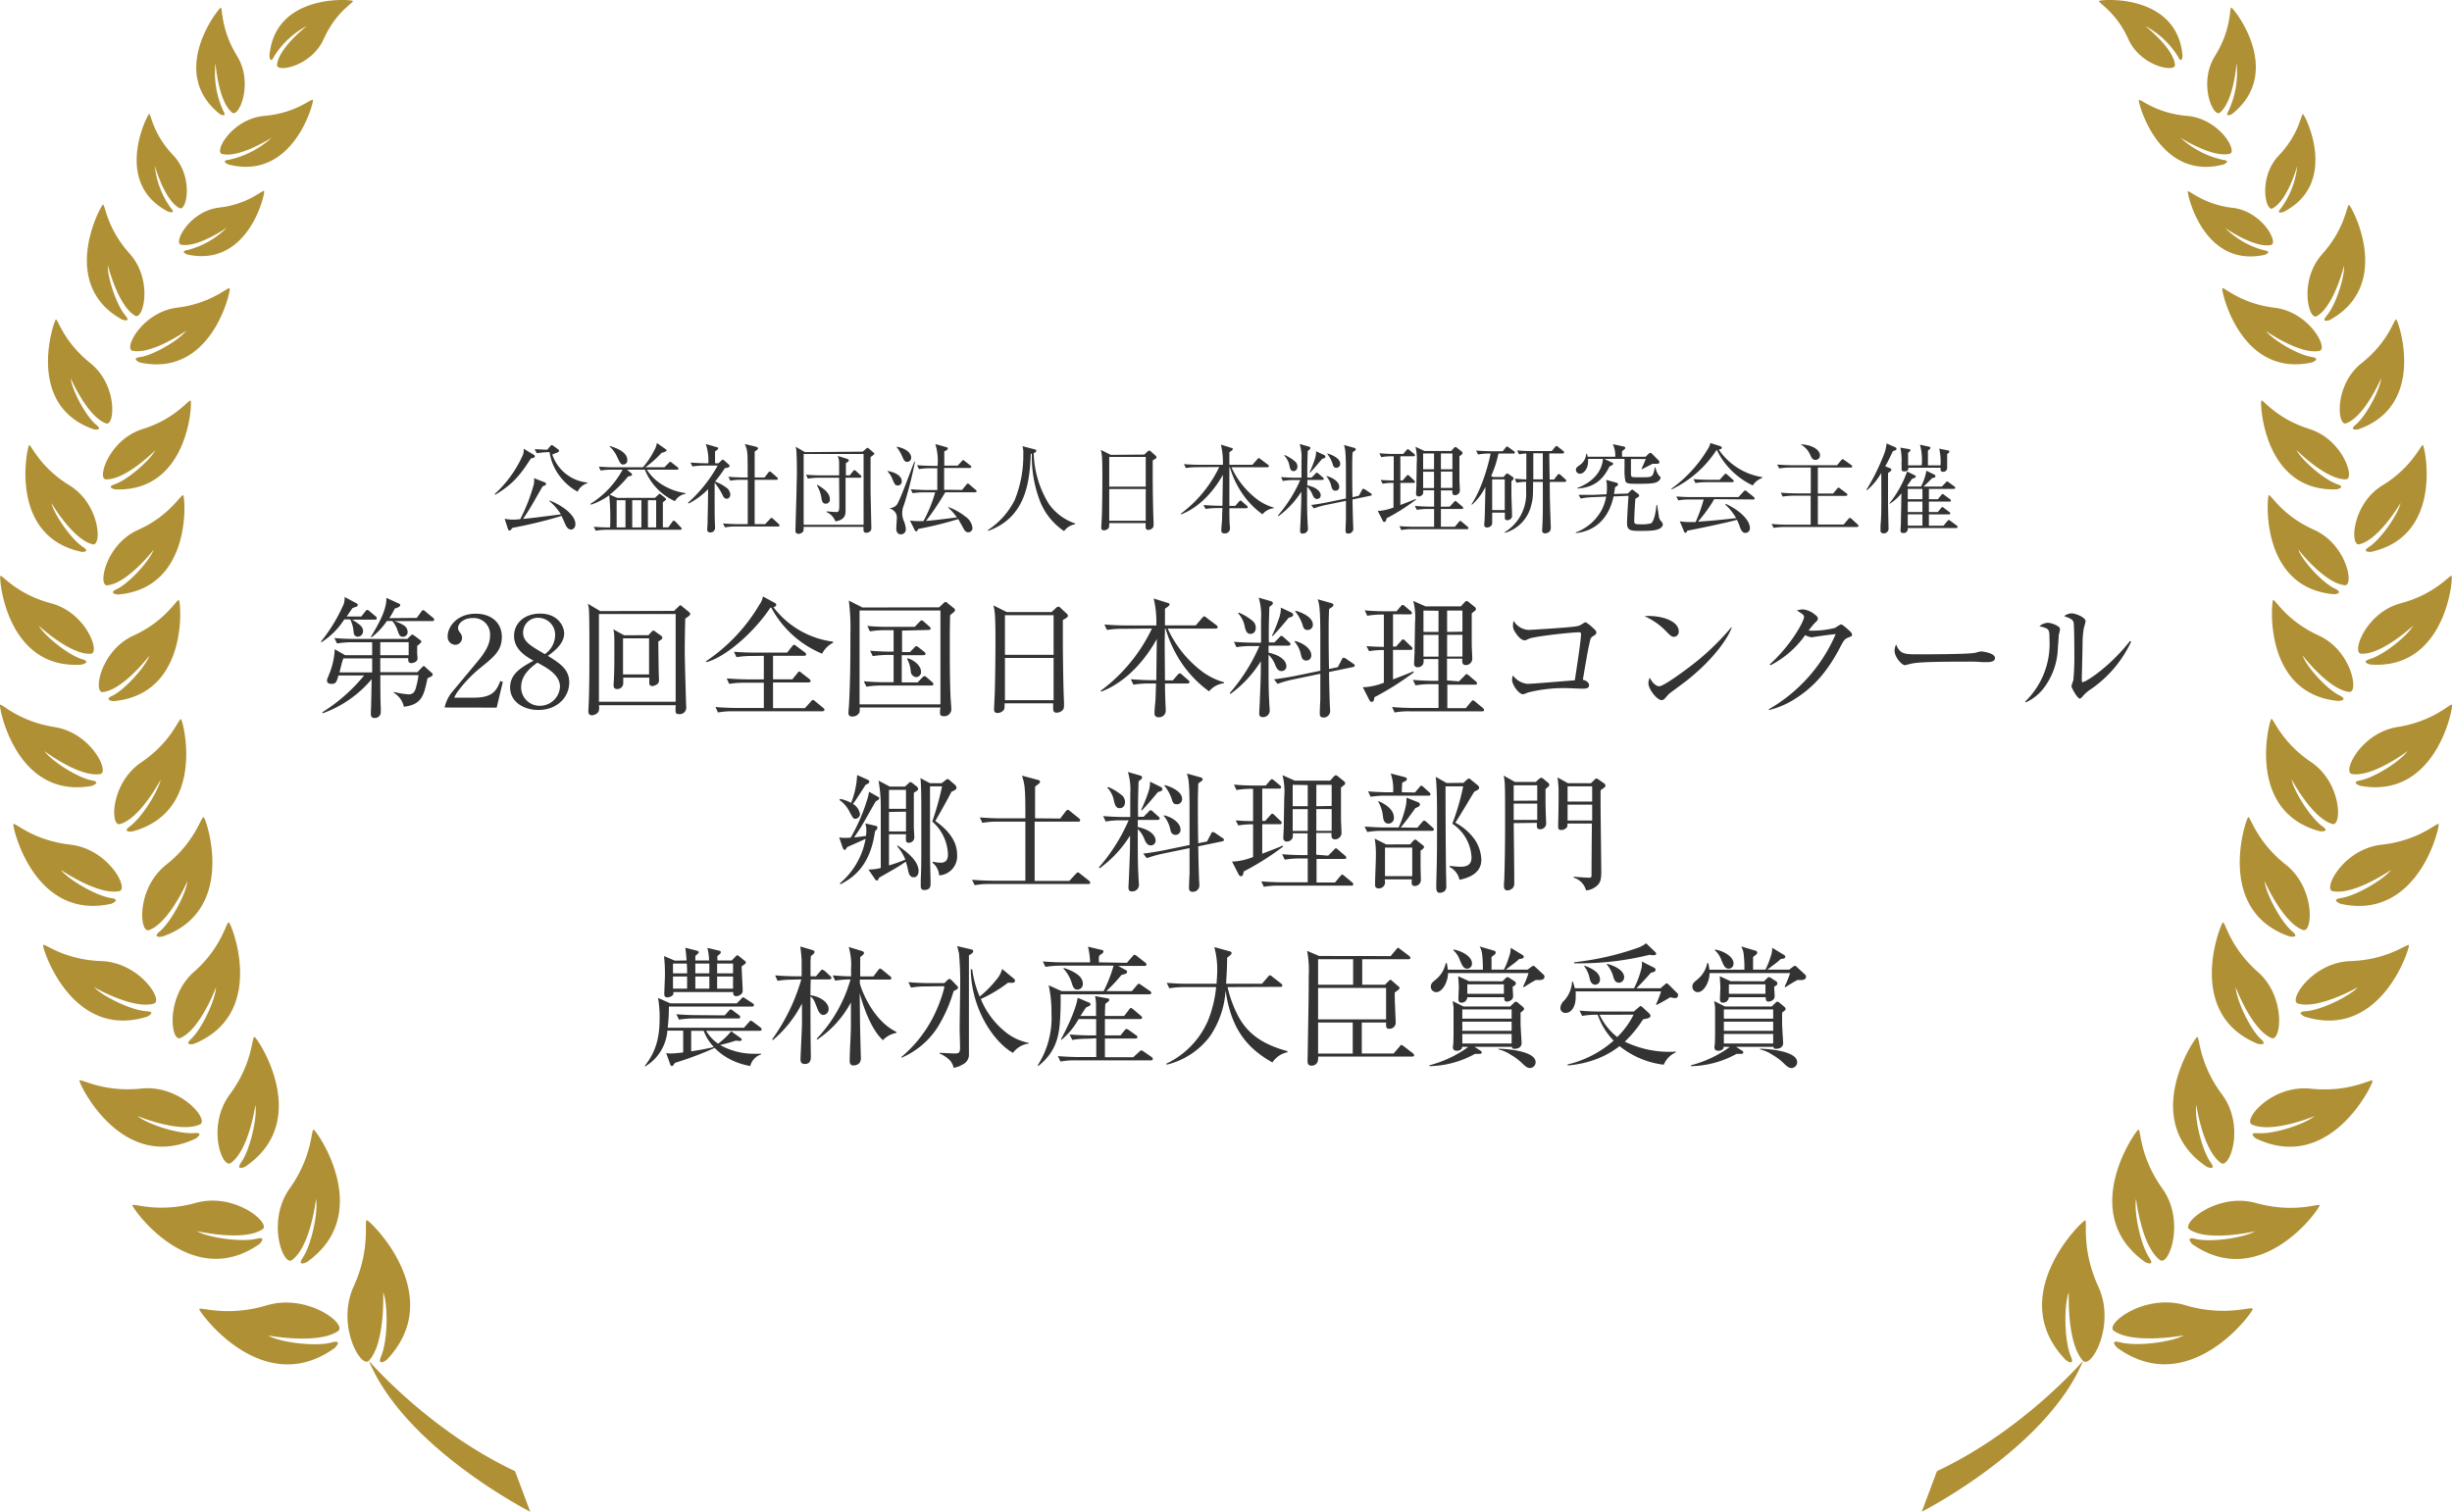 <svg xmlns="http://www.w3.org/2000/svg" width="450" height="277.51" viewBox="0 0 450 277.51"><defs><style>.cls-1{fill:#333;}.cls-2{fill:#b09035;}</style></defs><title>アセット 1</title><g id="レイヤー_2" data-name="レイヤー 2"><g id="レイヤー_2-2" data-name="レイヤー 2"><path class="cls-1" d="M97.94,83.47a.37.37,0,0,1,.22.31c0,.16-.13.23-.26.27l-.46.1c-1.73,2.65-3.1,4.67-6.56,6.67l-.09-.13a21.57,21.57,0,0,0,5.12-7.06,2.44,2.44,0,0,0,.19-1.26Zm2,5.06a.39.39,0,0,1,.27.32c0,.18-.06.22-.61.42-.2.32-.35.59-1.66,2.88-.43.74-1.17,2-1.95,3.11,1.64-.16,2.16-.23,6.95-.84A9.85,9.85,0,0,0,100.84,92l0-.13c2.11.78,4.76,2.58,4.76,4.34,0,.8-.56,1-.78,1-.41,0-.72-.25-1-.79l-.7-1.59a1.34,1.34,0,0,1-.06-.12,87.2,87.2,0,0,1-9,2.19l-.35.4a.23.23,0,0,1-.21.09c-.16,0-.25-.18-.29-.31l-.59-1.85a7.83,7.83,0,0,0,1.58.16,11.46,11.46,0,0,0,1.28-.09A32.38,32.38,0,0,0,98,88.78a4,4,0,0,0,0-1Zm-1.82-6.07c.57,0,1.4.09,2.32.09l.52-.61c.13-.16.18-.23.29-.23s.11,0,.38.19l.79.58s.18.14.18.27-.11.25-.41.36-.58.23-.83.32a7.57,7.57,0,0,0,6.43,5.15v.13A2.89,2.89,0,0,0,106,90.26a10.2,10.2,0,0,1-3.38-3A9.5,9.5,0,0,1,100.86,83a14.61,14.61,0,0,0-2.34.2Z"/><path class="cls-1" d="M120.21,91.39l.57-.54c.18-.18.2-.2.27-.2s.08,0,.26.15l.72.57c.14.09.19.15.19.27s0,.15-.57.56c0,.67,0,4.14,0,4.61h1l.72-1c.13-.18.18-.23.29-.23s.25.12.34.21l.94,1a.41.41,0,0,1,.16.27c0,.18-.15.19-.27.19H111.46a12.4,12.4,0,0,0-2.13.17l-.36-.72c1.08.09,2.16.12,3,.12a42.64,42.64,0,0,0-.16-5.9,12.46,12.46,0,0,1-3.37,1.73l-.07-.17a16.74,16.74,0,0,0,5.89-6.26h-1.89a10.92,10.92,0,0,0-2.13.16l-.34-.72c1.24.11,2.54.12,2.76.12H118a15.88,15.88,0,0,0,2.31-3.58,4.6,4.6,0,0,0,.25-.88l1.59,1.13c.14.09.19.17.19.27s-.5.33-.91.4a19.25,19.25,0,0,1-3,2.66h3.51l.78-.79c.19-.2.21-.21.28-.21s.11,0,.33.19l1,.78c.11.09.18.16.18.29s-.14.18-.27.18h-5.52a8.58,8.58,0,0,0,2.61,2.63,10.85,10.85,0,0,0,4.48,1.67v.13A2.82,2.82,0,0,0,123.86,92a10.68,10.68,0,0,1-5.51-5.78h-3.29l.81.66a.32.32,0,0,1,.11.24c0,.2-.08.21-.72.36a23.65,23.65,0,0,1-3.35,3.33l1.37.59Zm-8.3-9.52c.93.29,3.22,1,3.22,2.61a.74.74,0,0,1-.76.79c-.45,0-.55-.23-1.09-1.35a5.68,5.68,0,0,0-1.45-2Zm1.26,9.95v5h1.62v-5Zm2.86,0v5h1.68v-5Zm2.88,0v5h1.51v-5Z"/><path class="cls-1" d="M126.27,92.29a26.31,26.31,0,0,0,5.44-6.82h-2.5a13.22,13.22,0,0,0-2.13.16l-.36-.72c1.24.11,2.49.13,2.77.13H130a9.4,9.4,0,0,0-.47-3.53l2.06.59c.12,0,.23.11.23.22s-.23.32-.59.54c0,.52,0,.56,0,2.18h.64l.49-.47c.11-.11.18-.18.29-.18a.5.5,0,0,1,.29.16l.86.77a.23.23,0,0,1,.09.2c0,.27-.27.33-.86.42a27.14,27.14,0,0,1-1.8,2.46,7.62,7.62,0,0,1,1.9,1,1.75,1.75,0,0,1,.9,1.37c0,.27-.16.78-.64.78s-.62-.36-.76-.63a11.52,11.52,0,0,0-1.48-2.31c0,5.49,0,6.38.08,8.1,0,.11,0,.18,0,.22a.83.83,0,0,1-.88.81c-.56,0-.56-.4-.56-.56s.07-1.06.07-1.24c0-1.31.06-1.8.09-6.14a13.3,13.3,0,0,1-3.56,2.63Zm9.89-4.21a10.75,10.75,0,0,0-2.13.16l-.36-.72c1.22.11,2.43.13,2.77.13h.78c0-.6,0-4.05-.06-4.36a4.84,4.84,0,0,0-.48-1.78l2,.48c.32.08.45.22.45.33s-.31.39-.63.56a1.67,1.67,0,0,1,0,.34v4.43h1.82l.68-.88c.09-.13.16-.22.27-.22a.72.72,0,0,1,.32.18l1,.88c.11.09.18.16.18.27s-.14.2-.27.2h-4v1.64c0,1,0,5.58,0,6.5h1.92l.87-.92c.19-.22.21-.23.27-.23a.61.61,0,0,1,.34.19l1,.92c.14.15.16.22.16.27,0,.2-.2.2-.27.2h-7.62a10.7,10.7,0,0,0-2.12.16l-.36-.72c1.26.11,2.55.13,2.77.13h1.77V89.63c0-.69,0-.78,0-1.55Z"/><path class="cls-1" d="M158.31,82.91l.58-.48c.18-.17.23-.22.32-.22s.18.09.26.14l.82.71c.18.14.18.21.18.25s-.37.41-.7.57c0,.58,0,1.12,0,2,0,1.48,0,3,0,4.43l.14,6.44v.11a.81.81,0,0,1-.23.69,1.22,1.22,0,0,1-.7.25c-.51,0-.51-.43-.51-.61v-.47h-11a1.9,1.9,0,0,1-.05.81,1.08,1.08,0,0,1-.85.47c-.59,0-.59-.45-.59-.69l.21-7.34c0-1.12.06-2.22.06-3.33,0-.11,0-3.1-.11-4A2.82,2.82,0,0,0,146,82l1.74,1Zm-10.82.43v13h11v-13Zm8.45,3.93.59-.74c.11-.14.18-.22.27-.22a.59.59,0,0,1,.33.19l.79.73c.09.09.18.17.18.27s-.16.2-.29.2h-2.63v6.12c0,.53-.07,1.64-1.87,1.89A3,3,0,0,0,151.69,94v-.13c.05,0,1.48.13,1.74.13.54,0,.6-.18.6-1.48S154,89,154,87.7h-3.61a12.65,12.65,0,0,0-2.13.16l-.34-.72c1.21.11,2.41.13,2.75.13H154c0-.38,0-2,0-2.34a3.79,3.79,0,0,0-.25-1.23l1.74.54c.15.06.29.13.29.29s-.41.43-.54.47v2.27ZM150,89c1.31.74,2.3,1.59,2.3,2.61a.74.74,0,0,1-.76.85c-.64,0-.73-.6-.81-1.19a6.81,6.81,0,0,0-.82-2.2Z"/><path class="cls-1" d="M162.9,86.46c.76.11,2.59.63,2.59,1.89a.71.71,0,0,1-.72.77c-.48,0-.57-.19-1-1.2a4,4,0,0,0-.88-1.37Zm5-1.73,0,.13a72.05,72.05,0,0,1-2,7.83,3.7,3.7,0,0,0,0,3,4.68,4.68,0,0,1,.34,1.4.9.9,0,0,1-.88,1c-.58,0-.87-.41-.87-1,0-.33.1-1.77.1-2a1.54,1.54,0,0,0-.46-1.23,1.44,1.44,0,0,0-.79-.48v-.09a2.09,2.09,0,0,0,1.17-.53c.52-.57,2-4.64,3.28-8ZM164.56,82c1.44.25,2.66,1,2.66,2a.74.74,0,0,1-.7.79c-.5,0-.63-.29-.94-1a7.45,7.45,0,0,0-1-1.69Zm12,7.94.77-.94c.15-.18.2-.23.29-.23s.13,0,.33.2l1.09.93a.37.37,0,0,1,.19.27c0,.18-.15.2-.28.2h-5.47a53.49,53.49,0,0,1-3.53,5.26c1.71-.15,2.11-.2,5.66-.65a10.75,10.75,0,0,0-1.59-1.8l.06-.09a11.28,11.28,0,0,1,3.11,1.75,2.88,2.88,0,0,1,1.28,2.07.78.78,0,0,1-.76.81c-.52,0-.7-.35-1.17-1.23-.38-.68-.54-1-.7-1.2a64.92,64.92,0,0,1-7.33,1.81c-.2.4-.21.45-.36.45s-.29-.25-.3-.28L167,95.55a9.14,9.14,0,0,0,1.32.11c.27,0,.34,0,1.15,0a25.14,25.14,0,0,0,2.16-5.28h-2a12.5,12.5,0,0,0-2.13.16l-.36-.72c1.17.09,2.27.13,2.78.13h2.1v-4h-1.26a13.19,13.19,0,0,0-2.12.16l-.34-.72c1.24.11,2.48.13,2.77.13h1a10.6,10.6,0,0,0-.41-4l2,.56c.11,0,.29.11.29.25s-.11.31-.65.52c0,.42,0,2.25,0,2.63h2.46l.72-.79c.18-.2.2-.22.27-.22s.11,0,.34.2l1,.78c.07.07.18.16.18.27s-.16.19-.29.19h-4.71v4Z"/><path class="cls-1" d="M197.29,96.24a3.07,3.07,0,0,0-2,1.26,11.87,11.87,0,0,1-4.61-6,22.8,22.8,0,0,1-1.31-8.2l-.2,0c-.18,6-1.32,11.81-7.8,14.15l-.07-.14a14.26,14.26,0,0,0,4.92-5.51,21.86,21.86,0,0,0,1.58-8.5,3.8,3.8,0,0,0-.16-1.39l2.18.56c.32.09.36.11.36.25,0,.31-.33.4-.47.45a18.57,18.57,0,0,0,2.77,9.31,9.64,9.64,0,0,0,4.86,3.62Z"/><path class="cls-1" d="M210,83.45l.59-.56c.09-.07.2-.18.33-.18a.47.47,0,0,1,.3.17l.81.72c.09.09.22.21.22.34s-.16.3-.7.57c0,.83,0,1.35,0,2.62,0,3.15.09,7.54.16,8.6,0,.11,0,.58,0,.69,0,.66-.7.86-1,.86s-.46-.2-.46-.54c0,0,0-.25,0-.72h-6.68c0,.5,0,.72-.09.88a1.07,1.07,0,0,1-.9.45c-.38,0-.47-.23-.47-.5s.06-1,.08-1.57c.09-1.38.12-6.44.12-7.7,0-3.84-.09-4.25-.29-5l1.84.92Zm-6.43.43v5.46h6.7V83.88Zm0,5.89v5.82h6.7V89.77Z"/><path class="cls-1" d="M219.76,85.76a12.12,12.12,0,0,0-2.12.16l-.36-.72c1.24.11,2.47.12,2.77.12h4.38a14.49,14.49,0,0,0-.36-3.7l1.94.61c.18,0,.24.11.24.21s-.09.22-.63.58c0,.13,0,2,0,2.3h4.23l.88-1c.18-.2.2-.22.29-.22s.11,0,.34.2l1.34,1a.37.37,0,0,1,.17.27c0,.18-.14.2-.26.2H226a15.4,15.4,0,0,0,4.66,5.85,9.12,9.12,0,0,0,3.1,1.55v.12a3.18,3.18,0,0,0-2.07,1.12,15.48,15.48,0,0,1-4.16-4.52,17,17,0,0,1-1.82-4.12h-.09c0,1.65,0,1.83,0,2.1,0,.8,0,4.29,0,5h1.08l.65-.76c.16-.16.2-.21.29-.21s.16,0,.32.18l.86.75c.13.11.18.18.18.27s-.16.2-.27.2h-3.11c0,.78,0,2.81.11,3.46V97a.91.91,0,0,1-1,.92c-.59,0-.59-.4-.59-.58,0-.54.11-1.39.14-1.93,0-1,.06-1.81.07-2.14h-1a12.93,12.93,0,0,0-2.11.16l-.36-.72c1.17.09,2.27.13,2.75.13h.72c0-.51.08-5.53.08-5.67-1.23,2.21-3.82,5.8-7.67,7.25l-.06-.12a23,23,0,0,0,7.06-8.57Z"/><path class="cls-1" d="M237.57,88.13a10.15,10.15,0,0,0-2.13.17l-.34-.72c1.24.1,2.54.12,2.75.12h1c0-1,0-2.18,0-3.2a8.32,8.32,0,0,0-.33-3l1.66.48c.16.06.31.11.31.29s-.31.36-.49.52c-.09,2.49-.09,3.73-.07,4.88h.77l.69-.68c.07-.09.14-.22.28-.22a.63.63,0,0,1,.33.2l.77.67c.11.1.18.16.18.27s-.16.19-.27.19h-2.75v1c2.25.48,2.45,1.56,2.45,1.78a.66.66,0,0,1-.67.72c-.41,0-.63-.33-.83-.78a4,4,0,0,0-1-1.47c0,3.31,0,5,.09,6.37,0,.4.07,1.14.07,1.23a.91.91,0,0,1-.94,1c-.25,0-.5,0-.5-.54,0-.26.07-1.41.07-1.62.15-3.35.15-4,.15-5.53a16.24,16.24,0,0,1-4.18,4.48l-.11-.12a25.28,25.28,0,0,0,4.09-6.49Zm-1.79-4.59a7.25,7.25,0,0,1,1.89,1.17,1.25,1.25,0,0,1,.44.92c0,.2-.08.85-.73.85-.45,0-.59-.34-.71-.87a3.65,3.65,0,0,0-1-2Zm7.26,0a.38.38,0,0,1,.21.31c0,.25-.45.34-.61.38-1,1.19-1.11,1.35-2.19,2.52l-.13,0a23,23,0,0,0,1-2.52,4.07,4.07,0,0,0,.21-1.39ZM249.39,91l.54-1c.09-.2.13-.27.26-.27a.86.86,0,0,1,.32.12l1,.67c.15.09.24.14.24.29s-.13.18-.24.19l-3.29.69c0,.63.07,3.8.09,3.94,0,.45.05,1.23.05,1.37a.89.89,0,0,1-.92.95c-.5,0-.5-.34-.5-.63s.05-1.54.07-1.85c0-.56,0-3,0-3.53l-3.83.79a15.19,15.19,0,0,0-2.06.6l-.48-.63c1.09-.13,2.21-.35,2.73-.44l3.64-.75V91l0-4.07c0-4-.12-4.47-.36-5.24l1.87.52c.2.05.29.14.29.27s-.07.2-.18.27a3.68,3.68,0,0,0-.41.31c0,.48-.06,1-.06,2.86,0,.68,0,3.58.06,5.36Zm-5.9-3.6c1.22.29,2.29,1.12,2.29,1.95a.67.67,0,0,1-.67.73c-.58,0-.69-.48-.78-.81a4,4,0,0,0-.9-1.81Zm.11-4.16c.72.2,2.36.85,2.36,1.89a.7.7,0,0,1-.72.74c-.47,0-.56-.34-.67-.7a5.86,5.86,0,0,0-1-1.87Z"/><path class="cls-1" d="M257,83.76v4.45h.41l.67-.78c.18-.2.2-.23.3-.23s.18.07.31.2l.83.79a.34.34,0,0,1,.16.25c0,.2-.18.2-.27.2H257v4.07c.39-.17,2.37-.9,2.81-1.12l.05.14a37.83,37.83,0,0,1-5.42,3.43c0,.3-.09.64-.38.64s-.23-.12-.32-.27l-.9-1.76a2.23,2.23,0,0,0,.36,0,9.18,9.18,0,0,0,2.54-.61V88.64a10.67,10.67,0,0,0-2,.16l-.36-.7c.69.05,1.25.09,2.4.11V83.76a12.08,12.08,0,0,0-2.29.16l-.34-.72c.92.09,1.83.13,2.75.13h1.62l.56-.65c.18-.2.2-.22.29-.22s.18.06.34.2l.78.63a.4.4,0,0,1,.18.27c0,.2-.2.2-.27.2ZM266.06,93l.72-.78c.15-.16.2-.25.31-.25s.12,0,.32.2l.94.79a.38.38,0,0,1,.18.27c0,.18-.15.2-.27.2h-3.82V96.7H267l.7-.84c.14-.16.2-.24.29-.24s.14.06.32.2l1,.85a.38.38,0,0,1,.18.27c0,.18-.14.2-.27.2h-9.92a10.14,10.14,0,0,0-2.13.16l-.34-.72c1.24.11,2.54.12,2.76.12h3.6V93.43h-1.06a12.93,12.93,0,0,0-2.11.16l-.36-.72c1.22.11,2.47.13,2.75.13h.78V90h-2a1.7,1.7,0,0,1-.05.68.88.88,0,0,1-.76.45.46.46,0,0,1-.5-.52c0-.25.07-1.35.07-1.59,0-.68.05-3.51.05-4a9.24,9.24,0,0,0-.23-3l1.67.77h4.88l.49-.54c.11-.1.2-.19.29-.19a.57.57,0,0,1,.34.18l.78.61a.42.42,0,0,1,.19.3c0,.17,0,.2-.57.6,0,.84,0,1.15,0,4.28,0,.33.08,1.7.08,2a.88.88,0,0,1-.89.87c-.54,0-.52-.43-.48-.88h-2.11v3Zm-4.88-9.76v2.91h2V83.24Zm0,3.35v3h2v-3Zm5.37-.44V83.24h-2.11v2.91Zm0,3.42v-3h-2.11v3Z"/><path class="cls-1" d="M275.94,87.56l.34-.4c.2-.23.24-.25.35-.25a.46.46,0,0,1,.21.11l.79.54a.34.34,0,0,1,.15.27c0,.21-.29.41-.4.5,0,.58,0,1.17,0,2.14,0,1.17.11,3,.11,4.18a.66.66,0,0,1-.25.61,1,1,0,0,1-.6.24c-.41,0-.46-.24-.46-.4v-1h-2.33c0,.29,0,1.71,0,1.8a.76.76,0,0,1-.23.66,1.08,1.08,0,0,1-.67.27c-.24,0-.56-.07-.56-.46,0-.15.07-.83.07-1,.06-1.46.06-1.91.15-6a10.47,10.47,0,0,1-2.47,3.29l-.09-.09c2.25-3.33,3.44-8.82,3.51-9.31a12.41,12.41,0,0,0-2.3.17l-.36-.72c1.24.1,2.53.12,2.75.12h2.14l.51-.63c.12-.18.18-.23.27-.23s.11,0,.36.2l.88.63a.37.37,0,0,1,.2.27c0,.19-.22.19-.27.19H275a19.73,19.73,0,0,1-1.33,4.11l.32.2Zm-2.09.43v5.64h2.31V88Zm10.48-4.75c0,.68.06,4,.07,4.79h.8l.59-.78c.11-.12.18-.23.29-.23a.54.54,0,0,1,.34.18l.87.79c.1.11.17.16.17.27s-.19.2-.26.2h-2.78c0,2.57,0,3.13.18,8.15v.17a1.28,1.28,0,0,1-.12.68,1.21,1.21,0,0,1-.89.45.5.5,0,0,1-.57-.56v-.11c.14-1.94.14-4.28.12-8.78h-1.78c0,2.86-.05,3.17-.36,4.35a6.91,6.91,0,0,1-4.79,5l-.07-.11a8.24,8.24,0,0,0,3.94-7.52c0-.24,0-1.46,0-1.73a10.64,10.64,0,0,0-1.76.16L278,87.9c.68,0,1.17.09,2.12.11,0-.67,0-4,0-4.76a8.85,8.85,0,0,0-1.35.15l-.34-.72c.91.09,1.83.12,2.75.12h3.6l.58-.7c.14-.16.2-.23.29-.23s.19.07.34.2l.88.7c.09.07.18.14.18.27s-.18.2-.27.2ZM283.14,88c0-.78,0-1.57,0-2.34s0-1.84,0-2.45H281.4c0,.16,0,4.32,0,4.79Z"/><path class="cls-1" d="M296.44,83.85a5,5,0,0,0-.45-2.31l1.95.42c.31.07.34.18.34.29s-.18.3-.59.54a9.67,9.67,0,0,0,0,1.06H302l.53-.51a.57.57,0,0,1,.36-.21c.09,0,.16,0,.32.2l1.13,1.13a.57.57,0,0,1,.2.36c0,.22,0,.38-1.24.31l-1.94,1-.09-.09c.12-.29.68-1.51.77-1.78h-2.72V87c0,.14,0,.46.22.55s1.69.06,2,.06c1.64,0,1.84,0,2.16-1.82h.11a4,4,0,0,0,.61,1.48c.25.21.33.27.33.45s-.22.57-.71.79-1.1.3-3.54.3c-1.39,0-2,0-2.2-.48a9.39,9.39,0,0,1-.16-2.18c0-.31,0-1.69,0-1.91h-3.7l1.35.65c.13,0,.26.12.26.27s-.29.3-.65.45c-.83,1.58-2.14,3.89-5.94,4.07v-.09c3.49-1.32,4.62-3.66,4.71-5.35h-2.72a3,3,0,0,1,0,.5c0,1.23-.74,2.22-1.49,2.22a.73.73,0,0,1-.74-.72c0-.34.14-.47.88-1a2.69,2.69,0,0,0,1-1.92l.15,0c.07.27.09.36.12.52Zm2.29,6.75.51-.5c.1-.11.19-.22.3-.22s.2.09.31.18l.79.61a.4.4,0,0,1,.18.29c0,.2-.07.23-.68.59-.09.8-.22,3.37-.22,4.15,0,.48.23.55,1.22.55a6.53,6.53,0,0,0,1.86-.18c.63-.41.92-2.44,1-3.38l.13,0c.05.34.29,1.91.32,2.19a1.7,1.7,0,0,0,.33.72c.29.33.38.44.38.65,0,.54-.6.81-.74.87-.51.19-.94.34-3.33.34-1.71,0-2.49,0-2.49-1.44,0-.88.2-4,.27-5l-2.74.11c-.28,1.22-1.38,6.14-6.93,6.73v-.12a9,9,0,0,0,4.68-4,8.68,8.68,0,0,0,.89-2.58l-2.56.11a12.27,12.27,0,0,0-2.11.25l-.39-.68,1.2,0s1.21,0,1.57,0l2.36-.11a10.67,10.67,0,0,0,.07-1.22,5.45,5.45,0,0,0-.14-1.41l1.83.49c.11,0,.34.11.34.34s-.05.18-.21.29a3.78,3.78,0,0,0-.34.25,12,12,0,0,1-.18,1.21Z"/><path class="cls-1" d="M323.39,87.74a3.55,3.55,0,0,0-1.72,1.37,13.9,13.9,0,0,1-6.58-6.49l-.07,0a20.21,20.21,0,0,1-8.23,7.22l-.07-.11a24.31,24.31,0,0,0,6.63-7.18,3.35,3.35,0,0,0,.54-1.22l1.82.57c.07,0,.28.13.28.31s-.18.25-.56.32a11.9,11.9,0,0,0,8,5.06Zm-8.8,3.89c-.13.21-.29.54-.6,1a28.76,28.76,0,0,1-2.37,3.13c2.19-.13,5-.41,7-.65a10.21,10.21,0,0,0-2-2.5l.11-.11c2.46,1.12,4.42,2.94,4.42,4.45a.84.84,0,0,1-.79.88c-.59,0-.83-.49-1.06-1.12a7.6,7.6,0,0,0-.54-1.29c-1.46.45-8.08,1.83-9.11,2-.09.23-.16.39-.33.39s-.25-.21-.28-.3l-.76-1.82a9.26,9.26,0,0,0,1.6.14c.42,0,.78,0,1.3,0a26.94,26.94,0,0,0,1.48-4.14h-2.54a12.08,12.08,0,0,0-2.11.16l-.36-.72c1.41.12,2.45.12,2.76.12h8.64l.92-1c.19-.19.21-.21.28-.21s.17,0,.35.18l1.24,1a.4.4,0,0,1,.18.27c0,.2-.2.2-.27.2Zm1-3.55.81-.9c.18-.2.2-.22.29-.22s.29.17.32.18l1,.9c.09.09.18.17.18.29s-.17.18-.27.18h-4.63a13.3,13.3,0,0,0-2.13.16l-.36-.72c1.25.11,2.51.13,2.78.13Z"/><path class="cls-1" d="M333.62,85.83V90.6h2.79l.72-.85c.14-.18.19-.23.28-.23s.11,0,.35.2l1.11.84c.07.06.18.17.18.27s-.2.2-.27.2h-5.16v5.26h4.73l.85-1c.16-.18.21-.22.28-.22a.57.57,0,0,1,.35.2l1.08,1c.1.09.18.17.18.27s-.2.2-.27.2h-13.2a12.92,12.92,0,0,0-2.13.16l-.36-.72c.92.09,1.84.13,2.78.13h4.39V91h-3a12.08,12.08,0,0,0-2.13.16l-.36-.72c1.42.13,2.74.13,2.77.13h2.74V85.83h-3.67a12.85,12.85,0,0,0-2.13.16l-.36-.72c1.43.13,2.45.13,2.78.13h8.21l.73-.89c.15-.16.2-.21.29-.21s.09,0,.34.18l1.23.88a.36.36,0,0,1,.18.27c0,.2-.2.2-.27.2Zm-3.08-4.27c2.43.15,3.47,1.23,3.47,2a.8.8,0,0,1-.83.86c-.54,0-.72-.38-1-1a4,4,0,0,0-1.65-1.8Z"/><path class="cls-1" d="M342.54,89.9a38.93,38.93,0,0,0,3.08-6.16,7.35,7.35,0,0,0,.61-2.34l1.62.72a.3.3,0,0,1,.2.29c0,.23-.36.32-.65.39-.7,1.44-1,2.13-1.42,2.78l.83.36c.12,0,.3.12.3.29s-.34.45-.61.59v5.09c0,.94.06,3.32.09,5a.87.87,0,0,1-.92,1,.5.5,0,0,1-.55-.59c0-.09,0-.45,0-.76.18-2.25.16-3.06.14-9.74A11.78,11.78,0,0,1,342.63,90ZM354,92.08V94h1.63l.54-.67c.11-.13.2-.24.29-.24s.11,0,.36.2l.92.69a.31.31,0,0,1,.18.25c0,.2-.2.2-.27.2H354v2.07h2.68l.66-.79c.13-.15.2-.24.31-.24s.14,0,.34.18l1.12.83a.34.34,0,0,1,.16.25c0,.2-.2.2-.27.2H350.1a.74.74,0,0,1-.79.92c-.52,0-.52-.31-.52-.49s.07-1.15.07-1.37c0-1.18.05-1.63.09-5.43a8.22,8.22,0,0,1-2.14,1.92l-.07-.07A19.81,19.81,0,0,0,350,86.55l1.39.7c.07,0,.2.11.2.25s-.36.31-.69.4c-.3.45-.5.74-.91,1.3l.19.12h2.36a9.78,9.78,0,0,0,1-2.91l1.38.68a.4.4,0,0,1,.29.34c0,.2-.34.29-.65.36A18.77,18.77,0,0,1,353,89.32h3.38l.67-.7c.12-.16.2-.23.29-.23s.1,0,.34.19l1,.72c.06.06.16.15.16.26s-.19.19-.27.19H354v1.89h1.65l.58-.72s.18-.23.29-.23.07,0,.34.2l1,.74a.35.35,0,0,1,.18.25c0,.2-.19.2-.27.2Zm-1.32-6.66a10.73,10.73,0,0,0-.32-3.79L354,82c.13,0,.29.08.29.24s-.4.41-.47.45c0,.34,0,1.58,0,2.74h2.31a10.49,10.49,0,0,0-.24-3.07l1.62.33c.11,0,.24,0,.24.2s-.13.25-.4.45c0,.19,0,1.18,0,1.24,0,.21,0,1.17,0,1.33a.71.71,0,0,1-.73.7c-.53,0-.51-.39-.47-.75h-5.91c0,.21,0,.68-.74.68-.52,0-.52-.27-.52-.43s0-.94,0-1.1a11.82,11.82,0,0,0-.22-2.84l1.62.28c.09,0,.22.06.22.18a.34.34,0,0,1-.13.26l-.29.21c0,.63,0,2,0,2.33Zm-2.56,4.33v1.89h2.69V89.75Zm0,2.33V94h2.69V92.08Zm0,2.34v2.07h2.69V94.42Z"/><path class="cls-1" d="M66.31,113.17l.7-.89c.24-.26.26-.31.38-.31s.17,0,.46.26l1.06.89a.48.48,0,0,1,.24.39c0,.21-.2.24-.36.24H64.63c1.32.84,2,1.24,2,2.13a1,1,0,0,1-.93,1c-.73,0-.77-.58-.82-1a6.08,6.08,0,0,0-.6-2.18H63.19A13.93,13.93,0,0,1,59,117.9l-.1-.12a29.94,29.94,0,0,0,4.18-6.89,3.82,3.82,0,0,0,.17-1.3l2.18,1.16c.19.09.22.19.22.28a.32.32,0,0,1-.2.32l-.76.28c-.17.24-.92,1.32-1.06,1.54ZM62.11,124c-.31,1.11-.43,1.54-1.25,1.54-.55,0-.84-.19-.84-.58,0-.07,0-.12,0-.19s.36-.89.41-1.06a13.46,13.46,0,0,0,1-4.53l1.92,1.1H68.3v-2.38H64.66a16.94,16.94,0,0,0-2.81.22l-.48-1c1.17.12,2.49.17,3.67.17h9.72l.65-.65c.14-.12.19-.14.26-.14s.2.07.34.16l1.13.85c.07.07.19.16.19.28s-.26.41-.77.77c0,.19,0,1.11,0,1.32s.07.84.07.94c0,.81-1,.91-1.13.91-.62,0-.6-.53-.58-.91H69.79v2.57h6.82l.84-.89c.12-.12.19-.22.31-.22s.12,0,.36.24l1.11,1a.34.34,0,0,1,0,.6,6.88,6.88,0,0,1-.77.38c-.67,3.15-1,4.83-4.34,5.24a3.92,3.92,0,0,0-1.83-2.55l0-.17a14.64,14.64,0,0,0,2.71.44c1,0,1.22-.72,1.41-1.52a13,13,0,0,0,.39-2h-7c0,.84,0,4.95.08,5.86,0,.14,0,.84,0,1a1.07,1.07,0,0,1-1.17,1c-.32,0-.65-.12-.65-.74,0-.07,0-.22,0-.38.07-.87.12-5.07.15-6a20.85,20.85,0,0,1-9,6.26l-.05-.19A31.29,31.29,0,0,0,66.82,124Zm6.19-.57v-2.57H63c-.24.74-.29.93-.69,2.57Zm8.19-10,.79-1.1c.15-.2.22-.32.36-.32s.17,0,.46.27l1.34,1.1a.48.48,0,0,1,.24.39c0,.21-.19.24-.36.24h-7a7.23,7.23,0,0,1,1.8.79,1.48,1.48,0,0,1,.69,1.2.86.86,0,0,1-.86.89c-.6,0-.72-.36-1.08-1.42A5,5,0,0,0,72,114H71a12.56,12.56,0,0,1-2.83,3l-.1-.1c1.47-2.45,2.91-5,2.84-7.15l2.32,1.06a.26.26,0,0,1,.22.26c0,.29-.34.43-1,.65a14.71,14.71,0,0,1-1,1.75Zm-6.7,4.46v2.38H75v-2.38Z"/><path class="cls-1" d="M81.6,129.88a6.86,6.86,0,0,1,1.2-2.64l5-6c1.63-2,2.14-3.29,2.14-4.61a3,3,0,0,0-3.2-3.17c-1.68,0-2.68,1-2.68,1.8,0,.34.12.53.45,1a1.3,1.3,0,0,1,.29.82,1.28,1.28,0,0,1-1.27,1.29,1.45,1.45,0,0,1-1.37-1.6c0-1.73,1.73-4.11,5.14-4.11,3,0,4.8,1.78,4.8,4.25s-1.39,3.6-3.56,5.38a24.42,24.42,0,0,0-4.34,4.39,6.5,6.5,0,0,0-.84,1.39H87c3.46,0,4.13-1.34,4.83-3.05l.45.15-1.13,4.73Z"/><path class="cls-1" d="M94.34,116.75c0-2.31,1.85-4.11,4.78-4.11,3.34,0,4.42,2.38,4.42,3.65,0,1.94-2,3.39-3,4.11,2.25,1.36,3.93,2.49,3.93,4.87,0,2.71-2.21,5.06-5.66,5.06-2.67,0-5.19-1.46-5.19-4.13,0-2.49,2-3.67,4.3-4.92C96.62,120.56,94.34,119.27,94.34,116.75Zm1.3,9.38a3.39,3.39,0,0,0,3.46,3.43,3.69,3.69,0,0,0,3.67-3.5c0-2.18-2.38-3.46-4.15-4.42C97.51,122.46,95.64,123.85,95.64,126.13Zm6.24-9.48a3.11,3.11,0,0,0-3.07-3.24A2.71,2.71,0,0,0,96,116.15c0,1.63,1.39,2.42,4,3.93A4.33,4.33,0,0,0,101.88,116.65Z"/><path class="cls-1" d="M123.72,112.14l.79-.77c.17-.17.24-.24.36-.24s.15,0,.32.19l1.22,1c.17.17.26.24.26.41s-.21.36-.91.82c-.05,2.06-.09,4.15-.09,6.17,0,1.58.24,9.5.26,10a1.19,1.19,0,0,1-1.32,1.37c-.7,0-.67-.31-.6-1.63H109.92a2.34,2.34,0,0,1-.07,1.17,1.54,1.54,0,0,1-1.23.67c-.55,0-.64-.4-.64-.74a.86.86,0,0,1,0-.22c.19-2.85.19-8.2.19-10.51,0-1.44,0-6.89-.09-8a5.78,5.78,0,0,0-.2-1l2.28,1.35Zm-13.8.57v16.11H124V112.71ZM119,116.6l.58-.62c.19-.19.24-.22.33-.22s.15,0,.41.22l1,.72a.51.51,0,0,1,.24.38c0,.27-.53.55-.74.67,0,.44.05,6,.12,7v.2c0,.74-1,1-1.25,1a.52.52,0,0,1-.53-.56v-1h-4.78v1.1a1.08,1.08,0,0,1-1.12,1c-.51,0-.65-.29-.65-.7v-.21c.14-1.78.14-4.35.14-6.17,0-3,0-3.22-.21-3.89l2,1.1Zm-4.66.58v6.62h4.78v-6.62Z"/><path class="cls-1" d="M152.88,118a4.5,4.5,0,0,0-2,2,18.65,18.65,0,0,1-9.33-8.45h-.17c-3,4.53-8.23,9.1-11.76,10l-.07-.15A32.17,32.17,0,0,0,139.37,111a3.61,3.61,0,0,0,.65-1.51l2.23,1.22a.34.34,0,0,1,.21.31c0,.32-.4.41-.52.44a16.35,16.35,0,0,0,10.94,6.33ZM138,120.42a16.31,16.31,0,0,0-2.83.22l-.48-1c1.65.14,3.31.16,3.69.16h6.08l.89-1.13c.23-.28.31-.31.38-.31s.14,0,.46.27l1.51,1.12a.49.49,0,0,1,.24.37c0,.24-.19.26-.36.26h-5.71v4.32h3.55l.89-1.1c.19-.24.24-.32.36-.32s.16,0,.45.27l1.42,1.1c.09.1.24.22.24.36s-.22.27-.36.27h-6.55V130h5.85l1.08-1.2c.24-.27.27-.31.36-.31a.85.85,0,0,1,.46.26l1.46,1.2c.1.1.24.22.24.36s-.21.26-.38.26H134.59a14.27,14.27,0,0,0-2.83.22l-.46-1c1.66.14,3.39.17,3.68.17h5.2v-4.63h-3.52a17.28,17.28,0,0,0-2.84.21l-.45-1c1.53.12,3,.17,3.67.17h3.14v-4.32Z"/><path class="cls-1" d="M172.35,111.49l.74-.7c.22-.21.31-.28.43-.28s.19,0,.41.24l1.08.86c.05,0,.26.19.26.41a.51.51,0,0,1-.19.31c-.09.1-.17.14-.72.6,0,1.15-.05,2-.05,4.63,0,3.2,0,6.75.12,9.94,0,.41.15,2.18.15,2.54a1.27,1.27,0,0,1-1.44,1.42c-.6,0-.63-.34-.63-.65a9.19,9.19,0,0,1,.08-.93H157.78a3.69,3.69,0,0,1-.05.91,1.41,1.41,0,0,1-1.32.74c-.65,0-.7-.41-.7-.65,0-.4.07-1,.1-1.44.24-4.34.26-8.68.26-13a40.74,40.74,0,0,0-.29-6.19l2.5,1.27Zm-14.6.58V129.3h14.84V112.07Zm7.8,3.69v3.94H167l.77-.79c.17-.2.29-.29.41-.29s.22.07.43.24l1,.79a.53.53,0,0,1,.24.36c0,.26-.26.26-.36.26h-4v5h2.91l.84-.87c.26-.26.31-.29.41-.29a.87.87,0,0,1,.43.24l1,.87a.53.53,0,0,1,.22.36c0,.26-.24.26-.36.26h-9.1a16.78,16.78,0,0,0-2.83.22l-.48-1c1.22.12,2.45.17,3.69.17H164v-5h-1a17,17,0,0,0-2.83.22l-.48-1c1.89.17,3.65.17,3.69.17H164v-3.94h-1.51a17.11,17.11,0,0,0-2.84.22l-.48-1c1.25.12,2.48.17,3.7.17h5l.86-.89c.24-.24.32-.31.41-.31s.36.19.43.26l1,.89c.09.09.24.21.24.36s-.27.26-.36.26Zm1.08,5.07c1.68.62,2.4,1.68,2.4,2.47a.92.92,0,0,1-.88,1,1.11,1.11,0,0,1-1-1,5.65,5.65,0,0,0-.67-2.33Z"/><path class="cls-1" d="M193,112.35l.79-.74a.78.78,0,0,1,.43-.24.63.63,0,0,1,.41.22l1.08,1c.12.12.29.28.29.45s-.22.41-.94.77c0,1.1,0,1.8,0,3.48,0,4.2.12,10.06.21,11.47,0,.15,0,.77,0,.92,0,.88-.94,1.15-1.37,1.15s-.62-.27-.62-.72c0,0,0-.34,0-1h-8.91c0,.67,0,1-.12,1.17a1.46,1.46,0,0,1-1.2.6c-.5,0-.62-.31-.62-.67,0-.17.07-1.39.09-2.09.12-1.84.17-8.59.17-10.27,0-5.11-.12-5.66-.38-6.72l2.44,1.22Zm-8.57.58v7.27h8.93v-7.27Zm0,7.85v7.75h8.93v-7.75Z"/><path class="cls-1" d="M206,115.43a17.28,17.28,0,0,0-2.84.21l-.48-1c1.66.15,3.29.17,3.7.17h5.83a18.67,18.67,0,0,0-.48-4.94l2.59.81c.24.07.32.15.32.29s-.12.29-.84.77c0,.17,0,2.73,0,3.07h5.64l1.18-1.37c.24-.26.26-.29.38-.29s.14,0,.46.27l1.77,1.34a.53.53,0,0,1,.24.36c0,.24-.19.27-.36.27h-8.81a20.6,20.6,0,0,0,6.22,7.8,12.22,12.22,0,0,0,4.13,2.06v.17a4.23,4.23,0,0,0-2.76,1.49,20.76,20.76,0,0,1-5.55-6,22.7,22.7,0,0,1-2.42-5.49h-.12c-.05,2.2-.05,2.44-.05,2.8,0,1.06.05,5.72.05,6.68h1.44l.86-1c.22-.22.27-.29.39-.29s.21,0,.43.24l1.15,1c.17.14.24.24.24.36s-.21.26-.36.26h-4.15c0,1,.07,3.75.14,4.61v.36a1.21,1.21,0,0,1-1.27,1.23c-.79,0-.79-.53-.79-.77,0-.72.14-1.85.19-2.57.05-1.37.07-2.42.1-2.86h-1.35a17,17,0,0,0-2.81.22l-.48-1c1.56.12,3,.17,3.68.17h1c0-.67.09-7.37.09-7.56-1.63,3-5.09,7.73-10.22,9.67l-.07-.17a30.55,30.55,0,0,0,9.4-11.42Z"/><path class="cls-1" d="M229.75,118.6a14.26,14.26,0,0,0-2.83.21l-.46-1c1.66.15,3.39.17,3.68.17h1.29c0-1.37,0-2.91,0-4.27a11.34,11.34,0,0,0-.43-4l2.2.64c.22.08.41.15.41.39s-.41.48-.65.69c-.12,3.32-.12,5-.09,6.51h1l.91-.91c.1-.12.2-.29.39-.29s.33.17.43.26l1,.89c.15.14.24.22.24.36s-.21.27-.36.27h-3.67v1.29c3,.65,3.26,2.09,3.26,2.38a.86.86,0,0,1-.89,1c-.55,0-.84-.43-1.1-1a5.17,5.17,0,0,0-1.27-2c0,4.41,0,6.65.12,8.49,0,.53.09,1.52.09,1.64a1.21,1.21,0,0,1-1.24,1.32c-.34,0-.68-.05-.68-.72,0-.34.1-1.88.1-2.16.19-4.47.19-5.28.19-7.37a21.29,21.29,0,0,1-5.57,6l-.14-.16a33.26,33.26,0,0,0,5.45-8.64Zm-2.37-6.13A9.73,9.73,0,0,1,229.9,114a1.64,1.64,0,0,1,.57,1.23c0,.26-.09,1.13-1,1.13-.6,0-.79-.46-1-1.16a4.83,4.83,0,0,0-1.27-2.64Zm9.67,0a.54.54,0,0,1,.29.41c0,.34-.6.46-.82.51-1.32,1.58-1.49,1.8-2.93,3.36l-.17,0a30,30,0,0,0,1.35-3.36,5.26,5.26,0,0,0,.29-1.85Zm8.47,10,.72-1.37c.12-.26.17-.36.34-.36a1,1,0,0,1,.43.17l1.3.89c.19.12.31.19.31.38s-.17.24-.31.27l-4.4.91c0,.84.1,5.06.12,5.25,0,.6.08,1.64.08,1.83a1.18,1.18,0,0,1-1.23,1.27c-.67,0-.67-.46-.67-.84s.07-2.06.1-2.47c0-.75,0-4,0-4.71l-5.11,1.06a20.78,20.78,0,0,0-2.74.79l-.65-.84c1.47-.17,3-.45,3.65-.57l4.85-1v-.7l0-5.42c0-5.36-.17-6-.48-7l2.49.7c.27.07.39.19.39.36s-.1.26-.24.36a4.55,4.55,0,0,0-.56.41c0,.64-.07,1.27-.07,3.81,0,.91,0,4.78.07,7.16Zm-7.87-4.8c1.63.38,3,1.49,3,2.59a.91.91,0,0,1-.89,1c-.77,0-.91-.65-1-1.08a5.45,5.45,0,0,0-1.2-2.43Zm.14-5.55c1,.27,3.15,1.13,3.15,2.52a.94.94,0,0,1-1,1c-.63,0-.75-.46-.89-.94a7.81,7.81,0,0,0-1.37-2.49Z"/><path class="cls-1" d="M255.65,112.76v5.93h.55l.89-1c.24-.26.26-.31.41-.31s.24.09.4.26l1.11,1.06a.47.47,0,0,1,.21.33c0,.27-.23.27-.35.27h-3.22v5.42c.53-.21,3.17-1.2,3.74-1.49l.07.2a51.55,51.55,0,0,1-7.22,4.56c-.05.4-.12.86-.5.86-.22,0-.32-.17-.44-.36l-1.2-2.35a4.19,4.19,0,0,0,.48,0,12.31,12.31,0,0,0,3.39-.81v-6a14.37,14.37,0,0,0-2.71.21l-.48-.93c.91.07,1.65.12,3.19.14v-5.93a15.66,15.66,0,0,0-3.05.22l-.46-1c1.23.12,2.45.17,3.68.17h2.16l.74-.87c.24-.26.26-.29.38-.29s.25.08.46.27l1,.84a.51.51,0,0,1,.24.36c0,.26-.26.26-.36.26Zm12.1,12.32,1-1c.19-.21.26-.33.4-.33s.17.05.44.26l1.24,1.06a.49.49,0,0,1,.24.36c0,.24-.19.26-.36.26h-5.09V130H269l.94-1.13c.19-.21.26-.31.38-.31s.2.07.44.26l1.36,1.13a.53.53,0,0,1,.24.36c0,.24-.19.27-.36.27H258.77a14,14,0,0,0-2.83.21l-.46-1c1.66.15,3.39.17,3.67.17H264v-4.37h-1.41a17,17,0,0,0-2.81.22l-.48-1c1.63.14,3.29.17,3.67.17h1v-4h-2.71a2.29,2.29,0,0,1-.07.91,1.13,1.13,0,0,1-1,.6.61.61,0,0,1-.67-.69c0-.34.09-1.8.09-2.12,0-.91.08-4.68.08-5.37a12.12,12.12,0,0,0-.32-4l2.24,1h6.5l.65-.72c.14-.14.26-.26.38-.26a.74.74,0,0,1,.46.24l1,.81a.56.56,0,0,1,.27.41c0,.22-.08.26-.77.79,0,1.13,0,1.54,0,5.72,0,.43.1,2.25.1,2.64a1.18,1.18,0,0,1-1.18,1.15c-.72,0-.69-.58-.65-1.18h-2.81v4Zm-6.51-13V116H264v-3.88Zm0,4.46v4H264v-4Zm7.15-.58v-3.88h-2.81V116Zm0,4.57v-4h-2.81v4Z"/><path class="cls-1" d="M291.63,125.77c0,.65-.63.65-1.3.65-.46,0-2.45-.1-2.86-.1a26.7,26.7,0,0,0-6.69.72c-.22,0-1.08.41-1.28.41-.74,0-2-1.73-2-2.66a2.16,2.16,0,0,1,.17-.79,3.77,3.77,0,0,0,2.57,1.53c.79,0,1.87-.09,8.78-.65.68-4.48,1.13-7.53,1.13-8.49,0-.24-.09-.32-.33-.32-1.52,0-8.33.77-9.22,1.18-.55.27-.63.29-.79.29-.72,0-1.52-1.06-1.88-1.73a1.78,1.78,0,0,1-.26-1.06,2.85,2.85,0,0,1,.12-.79,3.39,3.39,0,0,0,2.74,1.68c.17,0,5.23-.31,7.29-.5,1.9-.17,2-.24,2.67-.67.29-.17.38-.24.5-.24s.84.55,1.06.76c.77.7.91.84.91,1.13s-.12.36-.6.67a1,1,0,0,0-.53.75c-.36,1.51-.53,2.47-1.34,7.25C291,124.88,291.63,125.24,291.63,125.77Z"/><path class="cls-1" d="M308.09,115.91a.93.93,0,0,1-.89,1c-.41,0-.7-.27-1.46-1.06a12.58,12.58,0,0,0-3.94-2.74C304.68,112.88,308.09,113.91,308.09,115.91Zm9.74-.77c-.57,1.78-3.26,5.9-8.54,10l-2.93,2.18c-.17.15-.72.8-.84.92a.75.75,0,0,1-.58.28c-.84,0-2.42-2-2.42-3.12a2.85,2.85,0,0,1,.24-1c.55,1.08,1.25,1.58,1.75,1.58.79,0,4.52-2.76,5.55-3.55a45.71,45.71,0,0,0,7.65-7.25Z"/><path class="cls-1" d="M324.6,130.21a29.14,29.14,0,0,0,12.29-13.8c-1,.07-2.59.31-3.6.46-.12,0-.65.12-.77.12a2.84,2.84,0,0,1-1.22-.41,17.65,17.65,0,0,1-6.36,5.54l-.15-.16c4-3.61,6.29-7.95,6.29-8.69,0-.27-.05-.46-1.32-1.2a3.7,3.7,0,0,1,1.18-.2,4,4,0,0,1,2.06.89c.58.43.62.58.62.82s-.12.38-.55.77c-.24.24-.86,1-1.15,1.41a17,17,0,0,0,4.87-.5,6.58,6.58,0,0,1,1.08-.65c.27,0,1.35,1,1.59,1.22s.43.44.43.7-.05.24-.58.46c-.72.28-.93.53-1.46,1.56-2.31,4.49-4.82,7.49-8.5,9.79a15.58,15.58,0,0,1-4.68,2Z"/><path class="cls-1" d="M352,120.11c1.73,0,9.46,0,10.56-.29a7.92,7.92,0,0,1,1-.24c.17,0,2.57.26,2.57,1.22,0,.75-1.2.75-1.49.75l-.84,0a23.17,23.17,0,0,0-2.71-.09c-7.54,0-9.51.14-10.56.43-.1,0-.84.22-.91.22-.63,0-1.92-1.54-1.92-2.64a2.67,2.67,0,0,1,.28-1.16C348.72,120.08,349.46,120.11,352,120.11Z"/><path class="cls-1" d="M371.66,128.8a14.74,14.74,0,0,0,4.47-11.38c0-2-.05-2-1.85-2.47a2.68,2.68,0,0,1,1.56-.63,4.09,4.09,0,0,1,2,.75.59.59,0,0,1,.22.45c0,.19-.22,1-.24,1.15,0,.36-.12,1.85-.15,2.16a12.79,12.79,0,0,1-2.69,7.61,8.56,8.56,0,0,1-3.21,2.5Zm19.45-11a21.74,21.74,0,0,1-7.42,8.74,6.58,6.58,0,0,0-1.51,1.34c-.12.15-.34.36-.48.36-.46,0-1.54-2-1.54-2.28a8,8,0,0,1,.34-1.05,42.82,42.82,0,0,0,.19-4.76c0-.91,0-5.35-.15-5.93-.09-.4-.47-.69-1.72-1.12a2.56,2.56,0,0,1,1.36-.51c.7,0,2.57.72,2.57,1.44,0,.24-.31,1.18-.33,1.37a16.4,16.4,0,0,0-.22,2.66c0,1.13-.14,6-.14,6.75,0,.1,0,.41.14.41.6,0,4.95-2.76,8.71-7.56Z"/><path class="cls-1" d="M161.06,146.23c.24.12.29.16.29.28a.34.34,0,0,1-.14.29,4.53,4.53,0,0,1-.5.31c-.2.34-.39.68-2.05,3.6a29.92,29.92,0,0,1-1.92,3c.36,0,1.88-.21,2.19-.26a9,9,0,0,0,.07-1,4.48,4.48,0,0,0-.19-1.3l1.82.43c.12,0,.39.1.39.36s-.08.29-.44.67c-.88,6.53-4.2,8.62-6.36,9.73l-.07-.2a13.86,13.86,0,0,0,4.71-8.16c-.87.41-2,.91-3.39,1.52-.19.33-.29.52-.45.52s-.32-.28-.36-.4l-.65-1.9a4.77,4.77,0,0,0,1,.09c.38,0,.79,0,1.13-.07a33.86,33.86,0,0,0,3.14-7.39c.1-.38.17-.79.22-1Zm-6.86.43a7.26,7.26,0,0,1,2,.72,15.45,15.45,0,0,0,1.1-5.11l1.82.81c.34.15.44.29.44.43s-.22.36-.7.56c-1.92,3-1.94,3-2.33,3.5a2.65,2.65,0,0,1,1.3,1.92.9.9,0,0,1-.82.82c-.43,0-.48-.15-1.13-1.35a5.58,5.58,0,0,0-1.84-2.11Zm10.54,8.54c1.41,1,3.84,2.69,3.84,4.71,0,.31-.12,1.13-.89,1.13s-.94-.75-1.08-1.52a11.1,11.1,0,0,0-.38-1.34c-.29.19-.94.67-2.16,1.37-2.17,1.25-2.4,1.37-2.74,1.58-.15.36-.22.51-.41.51s-.34-.24-.41-.36l-1.13-1.66a8.55,8.55,0,0,0,2.26-.29c0-1.87,0-10.46,0-11.52a27.22,27.22,0,0,0-.41-4.51l2.08,1.1h2.77l.67-.62c.21-.19.24-.22.31-.22a1.1,1.1,0,0,1,.43.22l.75.6a.61.61,0,0,1,.26.43c0,.22-.1.29-.79.72,0,1,0,5.35,0,6.26,0,.29.09,1.64.09,1.92a1,1,0,0,1-1,1c-.6,0-.57-.31-.53-1.56h-3.12v5.71a26.83,26.83,0,0,0,3-1.06,8.74,8.74,0,0,0-1.51-2.47ZM163.15,145v3.48h3.12V145Zm0,4.05v3.58h3.12V149Zm9.68-5.28.69-.55c.24-.19.27-.21.36-.21a.7.7,0,0,1,.43.24l.94.81a.82.82,0,0,1,.29.55c0,.27-.12.36-.94.75-.24.5-.5,1-1.44,2.69s-1.13,2-1.51,2.66c2.4,1.68,4,3.72,4,6.15a3.53,3.53,0,0,1-3.29,3.84,3.3,3.3,0,0,0-1.22-2.33l.05-.2a6,6,0,0,0,1.46.2c1.25,0,1.32-1,1.32-1.56a8.36,8.36,0,0,0-2.88-6,52.16,52.16,0,0,0,1.8-6.46h-2.21c0,.6,0,1.18,0,1.78,0,1.65,0,8.9,0,10.39,0,2,.1,4.78.1,5.23,0,.07,0,.41,0,.48,0,.36,0,1.15-1.17,1.15-.6,0-.63-.48-.63-.76s0-.92,0-1.06c.07-1.44.1-3.07.1-4.51,0-6.63,0-7.37,0-8.91,0-.81,0-4.05-.16-5.3l1.75.93Z"/><path class="cls-1" d="M194.57,150.26l1-1.3c0-.05.24-.29.39-.29s.14,0,.43.24l1.61,1.3a.53.53,0,0,1,.24.36c0,.24-.19.26-.36.26h-8v4.95c0,1.66,0,4.3,0,5.93h6.36l1.18-1.27c.26-.27.29-.29.38-.29s.17,0,.43.24l1.61,1.27a.53.53,0,0,1,.24.36c0,.24-.21.26-.38.26h-18a13.93,13.93,0,0,0-2.83.22l-.48-1c1.61.14,3.22.17,3.7.17h6.09V150.83h-5.06a15.66,15.66,0,0,0-2.83.22l-.48-1c1.6.14,3.21.17,3.69.17h4.68c0-5.45-.07-6.1-.62-7.83l2.9.77c.07,0,.41.1.41.34a.46.46,0,0,1-.22.36c-.09.09-.59.45-.69.55,0,2.06,0,3.36,0,5.81Z"/><path class="cls-1" d="M205.75,150.59a14.27,14.27,0,0,0-2.83.22l-.46-1c1.66.14,3.39.17,3.68.17h1.29c0-1.37,0-2.91,0-4.27a11.34,11.34,0,0,0-.43-4l2.2.64c.22.08.41.15.41.39s-.41.48-.65.69c-.12,3.32-.12,5-.09,6.51h1l.91-.91c.1-.12.2-.29.39-.29s.33.17.43.26l1,.89c.15.14.24.22.24.36s-.21.26-.36.26h-3.67v1.3c3,.65,3.26,2.09,3.26,2.38a.86.86,0,0,1-.89,1c-.55,0-.84-.44-1.1-1a5.12,5.12,0,0,0-1.27-2c0,4.41,0,6.65.12,8.49,0,.53.09,1.52.09,1.64a1.21,1.21,0,0,1-1.24,1.32c-.34,0-.68-.05-.68-.72,0-.34.1-1.88.1-2.16.19-4.47.19-5.28.19-7.37a21.29,21.29,0,0,1-5.57,6l-.14-.17a32.93,32.93,0,0,0,5.45-8.64Zm-2.37-6.12A9.73,9.73,0,0,1,205.9,146a1.64,1.64,0,0,1,.57,1.23c0,.26-.09,1.13-1,1.13-.6,0-.79-.46-1-1.16a4.83,4.83,0,0,0-1.27-2.64Zm9.67,0a.54.54,0,0,1,.29.41c0,.34-.6.46-.82.51-1.32,1.58-1.49,1.8-2.93,3.36l-.17-.05a30,30,0,0,0,1.35-3.36,5.26,5.26,0,0,0,.29-1.85Zm8.47,10,.72-1.37c.12-.26.17-.36.34-.36a1,1,0,0,1,.43.17l1.3.89c.19.12.31.19.31.38s-.17.24-.31.27l-4.4.91c0,.84.1,5.06.12,5.25,0,.6.08,1.64.08,1.83a1.18,1.18,0,0,1-1.23,1.27c-.67,0-.67-.46-.67-.84s.07-2.06.1-2.47c0-.75,0-4,0-4.71l-5.11,1.06a20.78,20.78,0,0,0-2.74.79l-.65-.84c1.47-.17,3-.46,3.65-.58l4.85-1v-.7l0-5.42c0-5.36-.17-6-.48-7l2.49.7c.27.07.39.19.39.36s-.1.26-.24.36a4.55,4.55,0,0,0-.56.41c0,.64-.07,1.27-.07,3.81,0,.91,0,4.78.07,7.15Zm-7.87-4.8c1.63.38,3,1.49,3,2.59a.9.9,0,0,1-.89,1c-.77,0-.91-.64-1-1.08a5.47,5.47,0,0,0-1.2-2.42Zm.14-5.55c1,.27,3.15,1.13,3.15,2.52a.94.94,0,0,1-1,1c-.63,0-.75-.46-.89-.94a7.81,7.81,0,0,0-1.37-2.49Z"/><path class="cls-1" d="M231.65,144.76v5.93h.55l.89-1c.24-.27.26-.31.41-.31s.24.09.4.26l1.11,1.06a.47.47,0,0,1,.21.33c0,.27-.23.27-.35.27h-3.22v5.42c.53-.21,3.17-1.2,3.74-1.49l.07.2a51.55,51.55,0,0,1-7.22,4.56c-.05.4-.12.86-.5.86-.22,0-.32-.17-.44-.36l-1.2-2.35a4.19,4.19,0,0,0,.48,0,11.93,11.93,0,0,0,3.39-.82v-6a14.37,14.37,0,0,0-2.71.21l-.48-.93c.91.07,1.65.12,3.19.14v-5.93a15.66,15.66,0,0,0-3.05.22l-.46-1c1.23.12,2.45.17,3.68.17h2.16l.74-.87c.24-.26.26-.29.38-.29s.25.08.46.27l1,.84a.51.51,0,0,1,.24.36c0,.26-.26.26-.36.26Zm12.1,12.31,1-1c.19-.21.26-.33.4-.33s.17,0,.44.26l1.24,1.06a.49.49,0,0,1,.24.36c0,.24-.19.26-.36.26h-5.09V162H245l.94-1.13c.19-.21.26-.31.38-.31s.2.07.44.26l1.36,1.13a.53.53,0,0,1,.24.36c0,.24-.19.27-.36.27H234.77a14,14,0,0,0-2.83.21l-.46-1c1.66.15,3.39.17,3.67.17H240v-4.37h-1.41a17,17,0,0,0-2.81.22l-.48-1c1.63.14,3.29.16,3.67.16h1v-4h-2.71a2.29,2.29,0,0,1-.07.91,1.15,1.15,0,0,1-1,.6.61.61,0,0,1-.67-.69c0-.34.09-1.8.09-2.12,0-.91.08-4.68.08-5.37a12.12,12.12,0,0,0-.32-4l2.24,1h6.5l.65-.72c.14-.14.26-.26.38-.26a.74.74,0,0,1,.46.24l1,.81a.56.56,0,0,1,.27.41c0,.22-.08.26-.77.79,0,1.13,0,1.54,0,5.71,0,.44.1,2.26.1,2.64a1.19,1.19,0,0,1-1.18,1.16c-.72,0-.69-.58-.65-1.18h-2.81v4Zm-6.51-13V148H240v-3.88Zm0,4.46v4H240v-4Zm7.15-.58v-3.88h-2.81V148Zm0,4.57v-4h-2.81v4Z"/><path class="cls-1" d="M260.11,151.94l.87-1c.14-.17.28-.31.38-.31s.24.09.43.26l1.11,1c.12.1.26.22.26.38s-.21.25-.36.25h-9.05a15.73,15.73,0,0,0-2.83.21l-.48-1c1.56.12,3,.17,3.7.17h2.54a20,20,0,0,0,1.37-4.2c.07-.51.07-1,.09-1.27l2.12.84c.07,0,.33.16.33.43s-.24.41-.84.65c-.86,1.22-1.85,2.56-2.69,3.55Zm-.43-6.46.79-.93c.24-.29.27-.32.39-.32s.29.15.43.29l1,.91a.53.53,0,0,1,.24.36c0,.24-.19.27-.36.27h-7.8a17.17,17.17,0,0,0-2.83.21l-.46-1c1.63.15,3.31.17,3.67.17h.92a8.74,8.74,0,0,0-.44-3.45l2.48.64c.24.08.48.12.48.39s-.15.31-.84.65a16.64,16.64,0,0,0-.08,1.77Zm-.91,9.53.55-.6c.12-.14.24-.29.39-.29a.67.67,0,0,1,.4.24l.89.7c.17.12.34.26.34.41s0,.24-.63.69c0,.87,0,1.61,0,2.93,0,.36.05,2,.05,2.35a1.1,1.1,0,0,1-1.1,1.2c-.48,0-.58-.24-.58-.62,0-.14,0-.43,0-.6h-4.94c0,.26.05.34.05.48a1.11,1.11,0,0,1-1.2,1.18c-.63,0-.63-.46-.63-.68,0-1.53.15-4,.15-5.59a16.29,16.29,0,0,0-.22-2.86l2.11,1.06ZM253,147.07c.77.33,2.81,1.32,2.81,3a1,1,0,0,1-1,1.12c-.81,0-.93-.79-1-1.24a6.45,6.45,0,0,0-.89-2.81Zm1.18,8.52v5.25h5v-5.25Zm14.4-11.88.57-.53c.12-.1.32-.27.41-.27a.81.81,0,0,1,.41.24l1.22,1a.61.61,0,0,1,.27.46c0,.26-.17.36-.89.72-.19.31-.34.53-1.49,2.47-1.53,2.52-1.7,2.79-2,3.22a10.3,10.3,0,0,1,3.6,3.14,7.07,7.07,0,0,1,1.18,3.68c0,2.76-2.93,3.43-4,3.67a3.5,3.5,0,0,0-1.8-2.35l0-.22a14.39,14.39,0,0,0,2,.17c1.64,0,2-.8,2-1.71a7.84,7.84,0,0,0-3.53-6.19,42.44,42.44,0,0,0,2-6.86v0h-3.24c0,.63,0,12.72.14,18v.26a1.2,1.2,0,0,1-.33,1,1.63,1.63,0,0,1-.84.29c-.67,0-.67-.65-.67-1.27,0-.1,0-.2,0-.29.14-5.36.14-5.47.14-12.27,0-2.06,0-5.57-.24-7.46l2,1.13Z"/><path class="cls-1" d="M277.8,151.1c0,.17.1,8.23.1,9.14,0,.29,0,1.56,0,1.83a1.24,1.24,0,0,1-.33,1,1.48,1.48,0,0,1-.94.38c-.55,0-.62-.48-.62-.77,0-.14,0-.81.05-1,.14-3.89.16-7.8.16-10.68,0-7.06,0-7.34-.26-8.62l2.06,1.16h3.84l.6-.56a1,1,0,0,1,.41-.21c.12,0,.31.17.34.17l.86.72c.05,0,.27.24.27.43s-.08.21-.7.77c0,2,0,3.16.05,4.53,0,.29.07,1.56.07,1.83a1.08,1.08,0,0,1-1.18,1c-.55,0-.55-.4-.52-1.17Zm4.32-4.13v-2.81H277.8V147Zm0,3.55v-3H277.8v3Zm9.84-6.74.63-.6a.59.59,0,0,1,.4-.27,1,1,0,0,1,.36.17l1,.7a.55.55,0,0,1,.29.43c0,.22-.1.29-.89.86-.05,2.38.12,12.85.12,15,0,1.41-.19,2-.79,2.52a3.28,3.28,0,0,1-2,.86,3.32,3.32,0,0,0-2.26-2.33l0-.19c.55.07,2.32.19,2.83.19.24,0,.43,0,.43-.45,0-1.52.05-8.14.07-9.49h-4.49a1.44,1.44,0,0,1-.07.65,1.28,1.28,0,0,1-1.08.53c-.55,0-.55-.38-.55-.6s0-.6,0-.72c.05-1,.08-3.86.08-5.26a18.49,18.49,0,0,0-.2-3.07l1.9,1.06Zm-4.27.57v2.79h4.51v-2.79Zm0,3.36v2.91h4.51v-2.91Z"/><path class="cls-1" d="M136,190.61a.36.36,0,0,1,.12.27c0,.14-.15.21-.36.21a5.08,5.08,0,0,1-.7-.07c-1.1.36-1.27.41-2.9.82l.31.16a12.65,12.65,0,0,0,6.07,1.44c.5,0,.84,0,1.15,0v.12a3,3,0,0,0-2,2.13c-4.72-.84-7.56-3.74-8.54-6.46h-2.3V193c2.37-.38,3.19-.57,4.17-.79l.1.17a59.64,59.64,0,0,1-7.2,2.71,1.3,1.3,0,0,0-.32.41.39.39,0,0,1-.31.19c-.17,0-.24-.19-.29-.31l-.74-2.07a3.72,3.72,0,0,0,.84.08,19.4,19.4,0,0,0,2.28-.2v-4h-2.9a8.36,8.36,0,0,1-4.08,6.58l-.08-.09c2.14-2.69,2.74-5.36,2.74-8.84a20.93,20.93,0,0,0-.29-3.65l2.26,1h12.19l.77-.79c.26-.29.29-.31.38-.31s.12,0,.46.24l1.3.84s.24.14.24.34-.17.26-.36.26H122.76a33.82,33.82,0,0,1-.22,3.89h14l.89-1c.24-.27.26-.29.36-.29s.19.05.45.24l1.32,1c.1.1.24.22.24.36s-.21.26-.38.26h-9.82a7.37,7.37,0,0,0,2.19,2.36,13.06,13.06,0,0,0,2.4-2.28Zm-10-14.3c-.07-1.18-.12-1.47-.23-2.33l2.18.55c.12.05.29.12.29.29s-.1.19-.17.24a6.17,6.17,0,0,1-.46.43v.82h2.52a10,10,0,0,0-.31-2.31l2.21.53s.26.07.26.26a.47.47,0,0,1-.14.29c-.07.07-.43.36-.48.43s0,.65,0,.8h2.61l.72-.72c.19-.22.22-.22.31-.22s.1,0,.29.14l1.15.92a.3.3,0,0,1,.12.26.33.33,0,0,1-.12.24l-.64.48c0,.7.19,3.84.19,4.46,0,.8-.94,1-1.18,1-.43,0-.6-.28-.55-.76h-11a.66.66,0,0,1-.22.69,1.61,1.61,0,0,1-.86.29c-.58,0-.58-.43-.58-.67s.12-2.83.12-3.36a27.6,27.6,0,0,0-.17-3.55l2,.84Zm-2.49.57v1.8h2.59c0-.43,0-.84-.05-1.8Zm0,2.38v2.23h2.59v-2.23Zm9.5,7.13.7-.79c.24-.27.26-.29.38-.29s.17,0,.46.24l1.06.79a.47.47,0,0,1,.24.36c0,.24-.2.26-.36.26h-8.07a15.44,15.44,0,0,0-2.81.22l-.48-1c1.56.14,3,.17,3.68.17Zm-5.4-9.51v1.8h2.57c0-.48,0-1.37,0-1.8Zm0,2.38v2.23h2.57v-2.23Zm4-2.38c0,.53,0,1,0,1.56a.58.58,0,0,0,0,.24h2.92v-1.8Zm0,2.38v2.23h2.92v-2.23Z"/><path class="cls-1" d="M145.54,179.83a17.48,17.48,0,0,0-2.84.22l-.45-1c1.63.14,3.29.17,3.67.17h1.2c0-.46,0-2.47,0-2.91s-.17-2-.24-2.56l2.11.62c.31.1.5.19.5.38s-.24.46-.69.75c0,.33,0,.53-.05.79,0,.46,0,2.52,0,2.93h1l.79-.94c.24-.29.31-.29.36-.29s.31.15.46.24l1,.94c.14.14.24.22.24.36s-.19.26-.36.26h-3.45c-.05,1.54-.05,1.71-.05,2.91,1.77.21,3.33,1.34,3.33,2.49a1.07,1.07,0,0,1-.93,1.13c-.56,0-.92-.57-1.18-1.29-.53-1.37-.65-1.68-1.22-2.12,0,5.31,0,5.89.07,11.07v0c0,.38,0,1.34-1.11,1.34-.79,0-.79-.62-.79-.89s.27-6,.27-6.31c0-.6,0-3.36,0-3.91a21.87,21.87,0,0,1-5.33,6.72l-.14-.14a35.78,35.78,0,0,0,5.35-11Zm7.29-.76c.6,0,1.51.14,3.36.16v-1.39a11.54,11.54,0,0,0-.43-4l2.31.7c.38.12.5.24.5.41s-.34.5-.7.74c0,0,0,3.27,0,3.55h2.42l.86-1.12c.17-.22.24-.32.36-.32s.24.1.46.27l1.37,1.13a.46.46,0,0,1,.24.38c0,.22-.19.24-.36.24H157.8v.62c0,.39,2,6.68,6.72,9v.17a4.5,4.5,0,0,0-2.49,1.34c-2.38-2.18-3.84-7-4.25-8.64.05,5.62.05,6.27.21,11.79v.09a1.36,1.36,0,0,1-.31,1,1.63,1.63,0,0,1-1,.4c-.74,0-.74-.57-.74-.84,0-1.7.19-4.41.22-6.12,0-2.06,0-2.3,0-4.61a19,19,0,0,1-6.17,6.82l-.12-.14a26.25,26.25,0,0,0,6.22-10.9,15.76,15.76,0,0,0-2.81.22Z"/><path class="cls-1" d="M170,181.08a15.44,15.44,0,0,0-2.81.22l-.48-1c1.61.14,3.22.17,3.7.17h2.9l.62-.6c.17-.17.27-.17.34-.17s.31.17.36.21l1,1.06a.46.46,0,0,1,.19.34c0,.26-.43.45-.81.62a26.89,26.89,0,0,1-3,6.75,14.9,14.9,0,0,1-6.55,5.49l-.05-.12a23.61,23.61,0,0,0,5.74-7.13,26.7,26.7,0,0,0,2.14-5.57s0-.26,0-.31Zm8.28-6.79c.14.05.33.1.33.34s-.24.43-.79.74c0,1,0,1.56,0,4s0,3.55,0,12.82l0,1.22a2,2,0,0,1-1.28,2.06A3.56,3.56,0,0,1,175,196a2.68,2.68,0,0,0-.86-1.53,5.89,5.89,0,0,0-1.71-1.08v-.12c.22,0,2.52.12,2.76.12.92,0,1-.24,1-1.18s-.07-2.42-.07-3.38c0-1.25.1-6.8.1-7.93A58.42,58.42,0,0,0,176,175c-.26-1-.28-1.15-.33-1.32Zm10.51,17.28a4.21,4.21,0,0,0-2.88,1.71c-3.45-1.93-7.65-7.93-7.75-15.34h.26a19.45,19.45,0,0,0,1.37,5,19.76,19.76,0,0,0,3.48-3.63,4.84,4.84,0,0,0,.65-1.44l2.16,1.8a.42.42,0,0,1,.19.36c0,.44-.48.41-1.27.36a25,25,0,0,1-5,3,15.16,15.16,0,0,0,4.92,6.36,9.89,9.89,0,0,0,3.89,1.7Z"/><path class="cls-1" d="M206.81,176.74l1-1.15c.15-.17.27-.32.39-.32a.83.83,0,0,1,.43.22l1.53,1.2a.53.53,0,0,1,.24.36c0,.24-.19.26-.36.26h-4.84l1.48.8s.17.16.17.24c0,.36-.26.45-1,.6-1.06,1.24-1.47,1.7-2.81,3h4.68l.89-1.05c.14-.17.24-.31.38-.31a.93.93,0,0,1,.46.24l1.58,1.08s.27.19.27.36-.2.26-.36.26H194.64c.05,1.44,0,2.88-.07,4.32-.17,3.05-.58,6.1-4,8.83l-.12-.12a16.18,16.18,0,0,0,2.52-9.53,23.16,23.16,0,0,0-.51-5.16l2.38,1.08h7.7a25.8,25.8,0,0,0,1.83-4.68h-9.7a17,17,0,0,0-2.81.22l-.48-1c1.59.14,3.05.17,3.68.17h5a13.74,13.74,0,0,0-.39-2.88l2.5.6c.17,0,.33.09.33.33s-.45.48-.74.68a1.89,1.89,0,0,0-.09.79v.48Zm-7.2,13.94a17,17,0,0,0-2.83.22l-.48-1c1.65.14,3.31.17,3.69.17h1.18c0-.6,0-.84,0-3h-3.22a13.54,13.54,0,0,1-3.15,3.82l-.09-.09c1.15-2.14,2.76-5.53,3.07-7.64l2.14.91c.21.1.21.22.21.27,0,.24-.07.26-.84.62-.17.27-.43.65-1,1.54h2.86c0-.36,0-2,0-2.28a7.93,7.93,0,0,0-.19-1.37l2.33.43c.12,0,.31.08.28.29s-.07.22-.71.7c-.05.43-.08,1.72-.08,2.23h3.53l.87-1.13c.14-.19.24-.34.36-.34s.26.12.45.27l1.37,1.15c.12.1.24.19.24.38s-.22.24-.36.24h-6.46v3h2.86l.72-.89c.19-.22.24-.29.38-.29a1.07,1.07,0,0,1,.46.22l1.3.93a.4.4,0,0,1,.24.34c0,.24-.22.26-.36.26h-5.6v3.44h5.19l1.1-1c.12-.12.29-.27.39-.27s.24.1.43.22l1.44,1a.49.49,0,0,1,.24.38c0,.19-.19.24-.36.24H197.42a13.8,13.8,0,0,0-2.8.22l-.48-1c1.65.14,3.4.17,3.67.17h3.38c0-.56,0-3,0-3.44Zm-4.37-13c1,.34,3.48,1.2,3.48,2.86a1,1,0,0,1-1,1.12c-.6,0-.8-.5-1-1.12a6.83,6.83,0,0,0-1.56-2.74Z"/><path class="cls-1" d="M225.31,181.2a.17.17,0,0,0,0,.1,22,22,0,0,0,1.77,4.92c1.8,3.6,4.76,5.54,9.2,6.74v.2a4.36,4.36,0,0,0-2.76,1.87c-5.24-2.91-7.68-6.84-8.6-13.23a16.64,16.64,0,0,1-2.88,8.45,14,14,0,0,1-7.92,5.19l-.09-.17a15.6,15.6,0,0,0,7.73-8.07,22.36,22.36,0,0,0,1.43-6h-5.76a17.07,17.07,0,0,0-2.83.22l-.48-1c1.9.17,3.65.17,3.7.17h5.45c0-.39.12-1.3.12-2.5a15.64,15.64,0,0,0-.53-4.22l2.73.74c.29.07.44.17.44.36s-.34.5-.82.82c0,1.53-.09,3-.19,4.8h6.58l1.08-1.25c.24-.27.26-.29.38-.29s.19,0,.43.24l1.61,1.25a.51.51,0,0,1,.24.36c0,.26-.24.26-.36.26Z"/><path class="cls-1" d="M255.22,175.51l1-1.2c.17-.19.24-.31.36-.31s.19.07.46.29l1.56,1.18a.49.49,0,0,1,.24.36c0,.24-.22.26-.39.26H250v4.68h4.17l.65-.65c.1-.09.26-.26.36-.26s.1,0,.29.19l1.15,1c.17.14.24.21.24.36s-.62.62-.89.77c0,.72,0,1.84.07,2.73,0,.58.1,2.23.1,2.72a1.12,1.12,0,0,1-1.2,1.22c-.58,0-.58-.36-.55-1.15h-4.47v5.69h5.84l1.08-1.25c.16-.22.24-.31.36-.31s.21.09.45.26l1.63,1.25a.49.49,0,0,1,.24.36c0,.24-.19.26-.36.26H241.9a2.54,2.54,0,0,1-.1,1,1.19,1.19,0,0,1-1.1.67.66.66,0,0,1-.72-.72,5.18,5.18,0,0,1,0-.67c.17-10.18.2-11.31.2-15.07a19.52,19.52,0,0,0-.29-4.61l2.21.93Zm-13.32.58v4.68h6.43v-4.68Zm0,5.26v5.78h12.48v-5.78Zm0,6.36v5.69h6.36v-5.69Z"/><path class="cls-1" d="M268.34,192.15c0,.6-.6.74-1,.74s-.7-.19-.7-.62a3.08,3.08,0,0,1,.05-.46c.07-.55.07-2.06.07-2.69s0-3.89,0-4.22c-.07-.5-.12-.82-.17-1.13l2,1h8.55l.65-.62c.12-.12.24-.27.4-.27a.7.7,0,0,1,.44.24l.84.7a.68.68,0,0,1,.24.38c0,.24-.44.53-.65.67v2c0,.58.19,3.41.19,3.58s0,1.08-1.34,1.08a.38.38,0,0,1-.44-.36h-6.86l1.15.74a.34.34,0,0,1,.17.31c0,.15-.05.24-.6.24-.22,0-.41,0-.63,0a18,18,0,0,1-8.37,2.26v-.17a21,21,0,0,0,7.13-3.36ZM276,178a13.21,13.21,0,0,0,.91-2.26,4.93,4.93,0,0,0,.34-1.75l2.14,1.3a.47.47,0,0,1,.26.36c0,.26-.38.38-.82.38a13.69,13.69,0,0,1-1.48,1.2l-1,.77h4l.67-.5a.85.85,0,0,1,.39-.2c.14,0,.24.1.38.24l1.54,1.42a.58.58,0,0,1,.12.34c0,.43-.41.6-.8.6l-.79,0c-1.08.6-1.34.77-2.21,1.34l-.12-.14a20,20,0,0,0,1-2.47H265.75c0,1.53-1,3.5-2.16,3.5a1,1,0,0,1-1-1c0-.58.29-.8.91-1.32a5.16,5.16,0,0,0,1.82-3h.2a11.14,11.14,0,0,1,.19,1.2h6.43a21.5,21.5,0,0,0-.14-2.9,3.43,3.43,0,0,0-.46-1.37l2.62.77c.05,0,.33.09.33.36s-.21.36-.33.48a1.55,1.55,0,0,0-.43.36V178Zm-9.26-3.7c1.8.32,3.4,1.4,3.4,2.52a.9.9,0,0,1-.84,1c-.69,0-.91-.48-1.36-1.51a4.28,4.28,0,0,0-1.2-1.85Zm9,5.84.51-.51c.14-.12.26-.26.4-.26a.88.88,0,0,1,.49.24l.86.55a.47.47,0,0,1,.19.38c0,.29-.26.41-.58.58,0,.29.08,1.49.08,1.75,0,.87-1,1-1.13,1-.46,0-.53-.4-.5-.81h-6.77a1.06,1.06,0,0,1-1.13,1c-.27,0-.51-.12-.51-.72,0-.34.08-1.83.08-2.14s-.1-1.68-.12-2l2,.92Zm1.68,5.16h-9.05V187h9.05Zm0,2.25h-9.05v1.68h9.05Zm0,4v-1.75h-9.05v1.75Zm-8.13-10.85v1.73H276v-1.73ZM275,192.51c2.47.07,6.82.62,6.82,2.47a1.07,1.07,0,0,1-1,1.08c-.58,0-.91-.34-1.66-1.06a10.4,10.4,0,0,0-1.87-1.36,6.78,6.78,0,0,0-2.28-1Z"/><path class="cls-1" d="M299.88,181.42a16.7,16.7,0,0,0,1.35-3.6,3.27,3.27,0,0,0,.07-1.32l2.25,1.13a.49.49,0,0,1,.29.4c0,.36-.5.46-.86.53-.75.89-2.09,2.31-2.67,2.86h4.42l.84-.72c.17-.15.24-.19.31-.19s.19.07.36.24l1.49,1.48a.57.57,0,0,1,.24.46.52.52,0,0,1-.58.53,4.9,4.9,0,0,1-.88-.15c-.68.46-2.31,1.33-2.48,1.4l-.12-.07a20.76,20.76,0,0,0,.94-2.41H289.18c0,.22,0,.53,0,1,0,2-.93,2.95-1.82,2.95a.91.91,0,0,1-1-.91,2.07,2.07,0,0,1,.74-1.39,5.54,5.54,0,0,0,1.4-3.43h.16a7.79,7.79,0,0,1,.34,1.2Zm-10,4.1c1.63.15,3.29.17,3.67.17h6.29l.89-.77c.22-.17.29-.24.38-.24s.27.17.41.29l1.08,1c.17.17.29.29.29.48,0,.43-.46.5-1.35.67a22,22,0,0,1-3.35,4.1,18.82,18.82,0,0,0,9.36,1.83l0,.14a4.24,4.24,0,0,0-2.21,2.26,16,16,0,0,1-8.11-3.41,16.17,16.17,0,0,1-4.73,2.55,19.4,19.4,0,0,1-4.8,1l0-.19a19.5,19.5,0,0,0,8.44-4.37,12.77,12.77,0,0,1-2.92-4.75,15.23,15.23,0,0,0-2.86.21Zm13.9-10.75a.49.49,0,0,1,.17.29c0,.29-.36.29-.46.29s-.5,0-.74-.08a53.25,53.25,0,0,1-13.85,1.56v-.19a52.05,52.05,0,0,0,11.85-2.71,5.29,5.29,0,0,0,1.35-.77Zm-13,2.5c1,.33,2.85,1.15,2.85,2.49a.89.89,0,0,1-.84,1c-.74,0-.93-.7-1.05-1.13a5.29,5.29,0,0,0-1-2.25Zm2.78,9a11.17,11.17,0,0,0,3.24,4.1,15.13,15.13,0,0,0,3-4.1Zm1.39-9.34c1.39.38,3.12,1.2,3.12,2.47a1,1,0,0,1-.93,1c-.72,0-.92-.62-1.06-1.08a5.73,5.73,0,0,0-1.2-2.28Z"/><path class="cls-1" d="M316.34,192.15c0,.6-.6.74-1,.74s-.7-.19-.7-.62a3.08,3.08,0,0,1,.05-.46c.07-.55.07-2.06.07-2.69s0-3.89,0-4.22c-.07-.5-.12-.82-.17-1.13l2,1h8.55l.65-.62c.12-.12.24-.27.4-.27a.7.7,0,0,1,.44.24l.84.7a.68.68,0,0,1,.24.38c0,.24-.44.53-.65.67v2c0,.58.19,3.41.19,3.58s0,1.08-1.34,1.08a.38.38,0,0,1-.44-.36h-6.86l1.15.74a.34.34,0,0,1,.17.31c0,.15-.05.24-.6.24-.22,0-.41,0-.63,0a18,18,0,0,1-8.37,2.26v-.17a21,21,0,0,0,7.13-3.36ZM324,178a13.21,13.21,0,0,0,.91-2.26,4.93,4.93,0,0,0,.34-1.75l2.14,1.3a.47.47,0,0,1,.26.36c0,.26-.38.38-.82.38a13.69,13.69,0,0,1-1.48,1.2l-1,.77h4l.67-.5a.85.85,0,0,1,.39-.2c.14,0,.24.1.38.24l1.54,1.42a.58.58,0,0,1,.12.34c0,.43-.41.6-.8.6l-.79,0c-1.08.6-1.34.77-2.21,1.34l-.12-.14a20,20,0,0,0,1-2.47H313.75c0,1.53-1,3.5-2.16,3.5a1,1,0,0,1-1-1c0-.58.29-.8.91-1.32a5.16,5.16,0,0,0,1.82-3h.2a11.14,11.14,0,0,1,.19,1.2h6.43a21.5,21.5,0,0,0-.14-2.9,3.43,3.43,0,0,0-.46-1.37l2.62.77c.05,0,.33.09.33.36s-.21.36-.33.48a1.55,1.55,0,0,0-.43.36V178Zm-9.26-3.7c1.8.32,3.4,1.4,3.4,2.52a.9.9,0,0,1-.84,1c-.69,0-.91-.48-1.36-1.51a4.28,4.28,0,0,0-1.2-1.85Zm9,5.84.51-.51c.14-.12.26-.26.4-.26a.88.88,0,0,1,.49.24l.86.55a.47.47,0,0,1,.19.38c0,.29-.26.41-.58.58,0,.29.08,1.49.08,1.75,0,.87-1,1-1.13,1-.46,0-.53-.4-.5-.81h-6.77a1.06,1.06,0,0,1-1.13,1c-.27,0-.51-.12-.51-.72,0-.34.08-1.83.08-2.14s-.1-1.68-.12-2l2,.92Zm1.68,5.16h-9.05V187h9.05Zm0,2.25h-9.05v1.68h9.05Zm0,4v-1.75h-9.05v1.75Zm-8.13-10.85v1.73H324v-1.73ZM323,192.51c2.47.07,6.82.62,6.82,2.47a1.07,1.07,0,0,1-1,1.08c-.58,0-.91-.34-1.66-1.06a10.4,10.4,0,0,0-1.87-1.36,6.78,6.78,0,0,0-2.28-1Z"/><path class="cls-2" d="M70.32,237.21c.92,2.36.85,8.86-.37,11.75-.86,2,1,.69,1,.69C82.2,237.9,68,224.14,67.35,224s.82,5-2.44,12.15,1.36,15.17,2.79,13.63C70.73,246.57,70.32,237.21,70.32,237.21ZM57.57,207.38c-.5-.2-.13,4.78-4.41,10.8s-1.19,14.3.41,13.14C57,228.85,58,220.08,58,220.08c.42,2.35-.79,8.34-2.43,10.8-1.16,1.74.75.8.75.8C68.84,222.83,58.15,207.59,57.57,207.38ZM45,214.17c12.45-8.42,2.29-23.57,1.73-23.8s-.22,4.69-4.54,10.51-1.43,13.72.15,12.62c3.36-2.34,4.53-10.67,4.53-10.67.37,2.31-.94,8.17-2.6,10.54C43.13,215.05,45,214.17,45,214.17Zm-9.4-22.55c13.53-5.5,6.9-22,6.41-22.28s-1.14,4.42-6.42,9.08-4.23,12.87-2.51,12.14c3.67-1.56,6.57-9.33,6.57-9.33-.11,2.26-2.53,7.57-4.58,9.49C33.64,192.07,35.63,191.62,35.63,191.62ZM29.3,171c-1.52,1.28.49.93.49.93,13.81-4.76,8.09-21.54,7.61-21.89s-1.38,4.34-6.9,8.7-4.93,12.63-3.16,12c3.74-1.35,7.06-9,7.06-9C34.16,164,31.46,169.16,29.3,171Zm-5.46-19.29c-1.56,1.12.4.93.4.93,13.69-3.61,9.38-20.24,9-20.61s-1.66,4.1-7.31,7.91S20.2,151.76,22,151.28c3.72-1,7.48-8.15,7.48-8.15C29,145.29,26.05,150.08,23.84,151.69Zm-3.22-24c-1.7.85.23,1,.23,1,13.84-1.27,12.36-18.08,12-18.51s-2.27,3.71-8.36,6.48-7.4,10.56-5.63,10.37c3.77-.41,8.56-6.69,8.56-6.69C26.69,122.39,23,126.53,20.62,127.73Zm.8-19.57c-1.69.81.22,1,.22,1C35.32,108,34,91.37,33.64,90.94s-2.27,3.63-8.3,6.33-7.41,10.36-5.66,10.18c3.73-.36,8.51-6.52,8.51-6.52C27.46,102.93,23.79,107,21.42,108.16ZM19.46,88c3.67.08,9.05-5.36,9.05-5.36-1,1.86-5,5.4-7.44,6.25-1.74.59.1.95.1.95C34.61,90.34,35.28,74,35,73.57s-2.63,3.27-8.82,5.19S17.73,88,19.46,88Zm6.28-22.46c-1.81.27-.07,1-.07,1,13.15,2.87,16.69-13.08,16.49-13.58S39,55.68,32.55,56.47s-9.93,7.58-8.23,7.92c3.6.74,9.85-3.67,9.85-3.67C32.91,62.39,28.3,65.15,25.74,65.55Zm7.48-20.63c3.08.62,8.43-3.14,8.43-3.14a15.75,15.75,0,0,1-7.22,4.13c-1.55.24-.06.82-.06.82,11.25,2.46,14.29-11.19,14.11-11.62s-2.71,2.36-8.22,3S31.77,44.63,33.22,44.92ZM42,29.33c-1.65.19-.09.86-.09.86,11.91,3.08,15.68-11.35,15.52-11.82s-3,2.4-8.89,2.9-9.33,6.57-7.79,7c3.26.78,9.12-3,9.12-3A16.84,16.84,0,0,1,42,29.33ZM64.75.17c-.36-.29-14.32-1.43-15.3,10.07,0,0,.12,1.61.8.19a15.69,15.69,0,0,1,6.1-5.68s-5.2,4-5.51,7.15c-.14,1.47,6.3.33,8.58-4.76S65.06.43,64.75.17ZM48.94,239.63c-7.52,2.23-12.38.15-12.37.7S48.23,257,61.44,247.44c0,0,1.6-1.59-.54-1-3,.81-9.49,0-11.7-1.28,0,0,9.22,1.71,12.86-.83C63.77,243.1,56.47,237.39,48.94,239.63Zm-1.35-11.24s1.54-1.47-.49-1c-2.87.7-8.93-.2-11-1.4,0,0,8.6,2,12.07-.33,1.64-1.09-5.09-6.83-12.21-4.85s-11.67-.07-11.66.46S35,237.15,47.59,228.39ZM35.93,209s1.72-1.18-.32-1c-2.89.22-8.59-1.64-10.39-3.14,0,0,7.75,3.25,11.48,1.55,1.76-.8-3.57-7.33-10.78-6.58s-11.26-2-11.34-1.45S22.34,215.45,35.93,209ZM27,186.63s1.83-.91-.16-1c-2.81-.18-8-2.74-9.58-4.41,0,0,7.19,4.16,11,3,1.8-.53-2.63-7.55-9.66-7.79S8.06,173,7.91,173.51,13.09,191,27,186.63ZM20.45,165.9s1.88-.76-.09-1.05c-2.78-.42-7.8-3.38-9.19-5.17,0,0,6.83,4.72,10.73,3.9,1.83-.38-2-7.73-9-8.53s-10.27-4.23-10.45-3.77S6.2,169.1,20.45,165.9Zm-3.59-21.64s1.85-.65,0-1c-2.68-.51-7.43-3.58-8.7-5.38,0,0,6.43,4.86,10.23,4.21,1.8-.3-1.63-7.56-8.36-8.62S.2,129,0,129.39,2.93,146.81,16.86,144.26ZM15,122s1.88-.45.06-1c-2.56-.77-6.88-4.26-7.94-6.14,0,0,5.78,5.39,9.56,5.15,1.78-.11-.82-7.55-7.3-9.26s-9.08-5.4-9.32-5S1.15,123,15,122Zm-.13-20.69s1.91.11.34-.91c-2.2-1.46-5.3-6-5.77-8.06,0,0,3.94,6.74,7.58,7.58,1.72.4,1.36-7.38-4.28-10.83s-7.07-7.68-7.41-7.35S1.48,98.38,14.88,101.28ZM17.2,78.81s1.84.33.44-.85c-2-1.68-4.46-6.44-4.66-8.53,0,0,3,7,6.47,8.29,1.63.59,2.2-7-2.87-11.06s-6-8.31-6.34-8S4.49,74.39,17.2,78.81Zm5.21-20.15s1.77.64.58-.76c-1.67-2-3.32-7.1-3.19-9.19,0,0,1.84,7.43,5,9.25,1.51.85,3.34-6.56-1-11.39s-4.5-9.18-4.91-9S10.62,52.19,22.41,58.66Zm8.48-19.8s1.52.51.47-.66a15.75,15.75,0,0,1-2.95-7.78s1.75,6.32,4.53,7.78c1.3.7,2.68-5.69-1.16-9.71s-4.08-7.75-4.43-7.55S20.64,33.63,30.89,38.86Zm9.43-17.94s1.49.84.64-.6a16.7,16.7,0,0,1-1.41-8.76s.47,7,3.05,9.11c1.22,1,4-5.38.9-10.41s-2.61-9-3-8.85S30.73,13.22,40.32,20.92Zm54.2,249.14c-15.83-7.44-26.82-20.25-26.82-20.25,6.7,16.08,29.61,27.7,29.61,27.7Z"/><path class="cls-2" d="M382.3,249.81c1.43,1.54,6.06-6.49,2.79-13.63s-1.89-12.25-2.44-12.15-14.85,13.87-3.55,25.62c0,0,1.81,1.36.94-.69-1.21-2.89-1.28-9.39-.36-11.75C379.68,237.21,379.26,246.57,382.3,249.81Zm11.39-18.13s1.91.94.75-.8c-1.64-2.46-2.85-8.45-2.42-10.8,0,0,1,8.77,4.41,11.24,1.59,1.16,4.7-7.13.41-13.14s-3.91-11-4.41-10.8S381.16,222.83,393.69,231.68Zm12-18.31c-1.66-2.37-3-8.23-2.61-10.54,0,0,1.18,8.33,4.54,10.67,1.58,1.1,4.48-6.82.15-12.62s-4.06-10.69-4.54-10.51-10.73,15.38,1.73,23.8C405,214.17,406.87,215.05,405.7,213.37Zm9.21-22.65c-2.06-1.92-4.48-7.23-4.59-9.49,0,0,2.9,7.77,6.56,9.33,1.73.73,2.77-7.49-2.5-12.14s-6-9.35-6.42-9.08-7.11,16.78,6.41,22.28C414.37,191.62,416.35,192.07,414.91,190.72Zm.69-29s3.32,7.62,7.06,9c1.77.64,2.36-7.63-3.16-12s-6.5-9-6.9-8.7-6.19,17.13,7.61,21.89c0,0,2,.35.48-.93C418.54,169.16,415.83,164,415.6,161.74Zm5-18.61s3.76,7.12,7.47,8.15c1.76.48,1.73-7.55-3.92-11.36s-6.94-8.22-7.31-7.91-4.74,17,8.95,20.61c0,0,2,.19.4-.93C424,150.08,421,145.29,420.57,143.13Zm2-22.78s4.79,6.28,8.56,6.69c1.78.19.46-7.59-5.63-10.37s-8.05-6.84-8.36-6.48-1.84,17.24,12,18.51c0,0,1.94-.12.24-1C427,126.53,423.31,122.39,422.58,120.35Zm-.77-19.42s4.78,6.16,8.5,6.52c1.76.18.39-7.49-5.65-10.18s-8-6.7-8.31-6.33-1.66,17,12,18.17c0,0,1.9-.14.22-1C426.2,107,422.54,102.93,421.81,100.93Zm2-22.17c-6.19-1.92-8.58-5.58-8.82-5.19s.37,16.77,13.82,16.28c0,0,1.84-.36.11-.95-2.45-.85-6.5-4.39-7.45-6.25,0,0,5.38,5.44,9.05,5.36C432.27,88,430,80.66,423.83,78.76Zm-8-18s6.26,4.41,9.86,3.67c1.69-.34-1.8-7.14-8.24-7.92s-9.42-4-9.6-3.54,3.34,16.45,16.48,13.58c0,0,1.75-.69-.05-1C421.69,65.15,417.09,62.39,415.82,60.72Zm-6.09-22.58c-5.5-.67-8.07-3.4-8.21-3s2.85,14.08,14.11,11.62c0,0,1.49-.58-.06-.82a15.7,15.7,0,0,1-7.22-4.13s5.35,3.76,8.43,3.14C418.23,44.63,415.24,38.82,409.73,38.14Zm-9.64-12.93s5.86,3.79,9.12,3c1.54-.38-1.88-6.45-7.79-6.95s-8.74-3.3-8.89-2.9,3.61,14.9,15.52,11.82c0,0,1.57-.67-.1-.86A16.81,16.81,0,0,1,400.09,25.21ZM390.58,7.14c2.28,5.09,8.72,6.23,8.58,4.76-.31-3.14-5.51-7.15-5.51-7.15a15.6,15.6,0,0,1,6.09,5.68c.69,1.42.81-.19.81-.19-1-11.5-14.95-10.36-15.3-10.07S388.31,2.07,390.58,7.14ZM387.94,244.3c3.64,2.54,12.85.83,12.85.83-2.2,1.24-8.65,2.09-11.69,1.28-2.14-.56-.55,1-.55,1,13.22,9.55,24.86-6.45,24.88-7.11s-4.85,1.53-12.38-.7S386.23,243.1,387.94,244.3Zm37.75-23c0-.53-4.54,1.52-11.66-.46s-13.84,3.76-12.21,4.85c3.47,2.35,12.06.33,12.06.33-2.05,1.2-8.11,2.1-11,1.4-2-.49-.51,1-.51,1C415,237.15,425.69,221.91,425.69,221.29Zm9.74-22.9c-.09-.5-4.15,2.21-11.36,1.45s-12.53,5.78-10.78,6.58c3.74,1.7,11.49-1.55,11.49-1.55-1.8,1.5-7.5,3.36-10.39,3.14-2-.15-.32,1-.32,1C427.66,215.45,435.52,199,435.43,198.39Zm6.66-24.88c-.15-.47-3.7,2.68-10.72,2.91s-11.46,7.26-9.65,7.79c3.81,1.13,11-3,11-3-1.52,1.67-6.76,4.23-9.57,4.41-2,.13-.17,1-.17,1C436.92,191,442.26,174.08,442.09,173.51Zm5.46-22.23c-.19-.46-3.46,3-10.46,3.77s-10.83,8.15-9,8.53c3.9.82,10.72-3.9,10.72-3.9-1.38,1.79-6.4,4.75-9.19,5.17-2,.29-.08,1.05-.08,1.05C443.8,169.1,447.77,151.82,447.55,151.28ZM450,129.39c-.19-.44-3.24,3-10,4.07s-10.17,8.32-8.38,8.62c3.81.65,10.23-4.21,10.23-4.21-1.27,1.8-6,4.87-8.69,5.38-1.89.36,0,1,0,1C447.07,146.81,450.22,129.92,450,129.39Zm-.06-23.65c-.24-.41-2.85,3.28-9.33,5s-9.08,9.15-7.29,9.26c3.78.24,9.56-5.15,9.56-5.15-1.06,1.88-5.38,5.37-7.95,6.14-1.81.54.08,1,.08,1C448.85,123,450.21,106.23,449.93,105.74Zm-5.27-24c-.34-.33-1.77,3.89-7.42,7.35s-6,11.23-4.27,10.83c3.64-.84,7.58-7.58,7.58-7.58-.47,2.09-3.57,6.6-5.78,8.06-1.56,1,.35.91.35.91C448.53,98.38,445.06,82.08,444.66,81.71Zm-4.9-23.09c-.38-.27-1.27,4-6.35,8s-4.49,11.65-2.86,11.06C434,76.46,437,69.43,437,69.43c-.21,2.09-2.69,6.85-4.67,8.53-1.39,1.18.46.85.46.85C445.51,74.39,440.18,58.94,439.76,58.62Zm-8.67-21c-.41-.21-.58,4.16-4.92,9s-2.5,12.24-1,11.39c3.18-1.82,5-9.25,5-9.25.14,2.09-1.51,7.21-3.19,9.19-1.18,1.4.59.76.59.76C439.38,52.19,431.58,37.84,431.09,37.6Zm-8.44-16.66c-.36-.2-.61,3.54-4.44,7.55s-2.45,10.41-1.15,9.71c2.78-1.46,4.53-7.78,4.53-7.78a15.77,15.77,0,0,1-3,7.78c-1.05,1.17.48.66.48.66C429.36,33.63,423.06,21.16,422.65,20.94ZM409.51,1.41c-.4-.13.14,3.83-3,8.85s-.32,11.41.9,10.41c2.58-2.15,3.05-9.11,3.05-9.11A16.62,16.62,0,0,1,409,20.32c-.84,1.44.65.6.65.6C419.27,13.22,410,1.55,409.51,1.41Zm-56.82,276.1s22.91-11.62,29.61-27.7c0,0-11,12.81-26.82,20.25Z"/></g></g></svg>